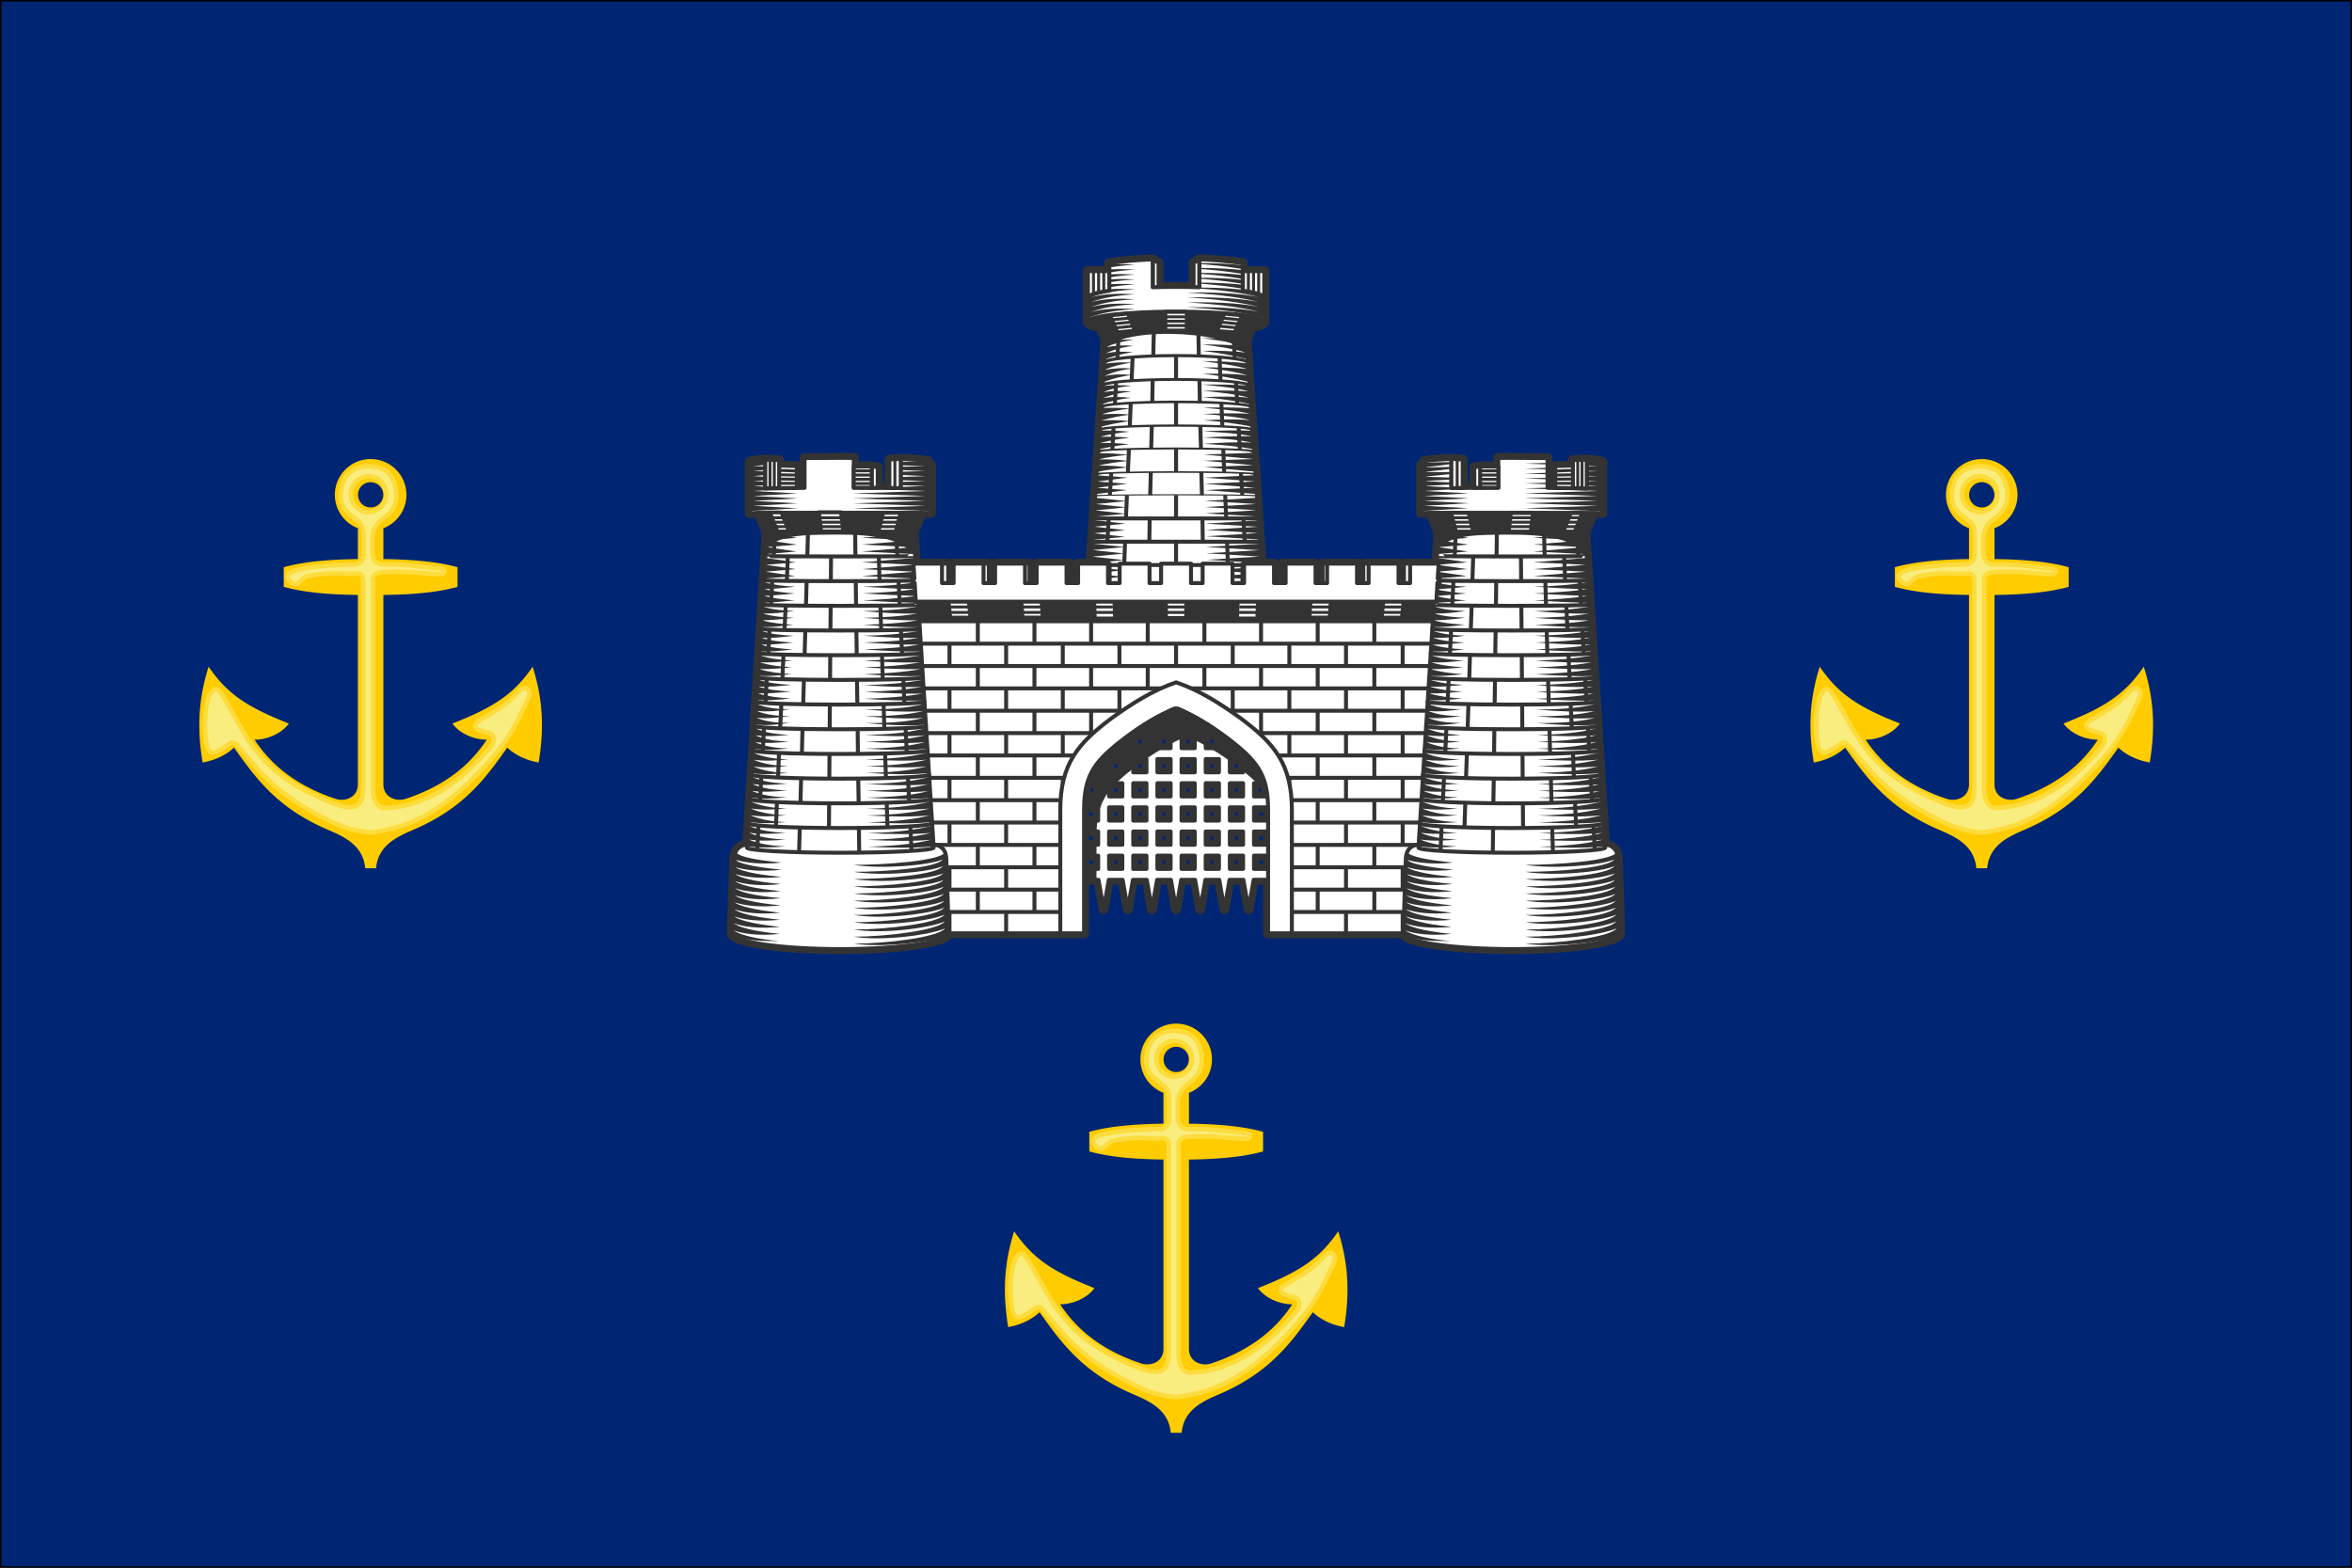 <svg xmlns="http://www.w3.org/2000/svg" width="800" height="533.33" version="1.0"><rect width="100%" height="100%" fill="#808080" stroke="none"/><path style="fill:#002673;fill-opacity:1;fill-rule:evenodd;stroke:#000;stroke-width:1px;stroke-linecap:butt;stroke-linejoin:miter;stroke-opacity:1" d="M0 .002h800V533.33H0z"/><path d="M362.618 232.188c-8.122.362-15.633.963-21.875 2.03v3.97l-10.875-.063v25.594c0 .953 2.275 1.86 6.219 2.625l2.75 6.375-7.563 113.094h-6.28v6.812h-4.5v-6.812h-16.438v6.812h-3.563v-6.812h-17.406v6.812h-3.156v-6.812h-17.75v6.812h-2.75v-6.812h-16.407l-1-16 4.125-9.625h4.594V336l-1.562-.031v-1.938c-4.54-.624-9.11-.94-13.688-1.093l-5.687.343v14.344l-5.875-.062v-10.438l-2.938-.406-9.156.125v-4.406c-2.07-.03-4.148-.037-6.219-.032-6.21.016-12.414.145-18.625.125v15.032l-3.906.062v-11.031l-8.906-.313v-2.718l-7-.25c-2.762.091-6.015.548-7.875 1.125v25.812h4.437l4.094 9.688-9.875 157.687c-4.136.302-6.335 2.984-6.469 7l-1.25 37.625c0 4.485 24.535 8.125 54.75 8.125 29.855 0 54.143-3.557 54.719-7.969h68.281v-27.03h7.281l2.594 14.812 2.594-14.813h7l2.594 14.813 2.593-14.813h7l2.594 14.813 2.594-14.813h7l2.594 14.813 2.593-14.813h7l2.594 14.813 2.594-14.813h7l2.594 14.813 2.593-14.813h7l2.594 14.813 2.594-14.813h7.281v27.031h68.281c.584 4.412 24.87 7.97 54.72 7.97 30.215 0 54.75-3.64 54.75-8.126l-1.25-37.625c-.134-4.016-2.333-6.698-6.47-7l-9.875-157.687 4.094-9.688h4.438v-25.812c-1.861-.577-5.114-1.034-7.875-1.125l-7 .25v2.718l-8.907.313v11.031l-3.906-.062V332.53c-6.21.02-12.414-.109-18.625-.125-2.07-.005-4.148.002-6.219.032v4.406l-9.156-.125-2.937.406v10.438l-5.875.062v-14.344l-5.688-.343c-4.578.153-9.149.469-13.687 1.093v1.938l-1.563.031v24.188h4.594l4.125 9.625-1 16H489.43v6.812h-2.75v-6.812h-17.75v6.812h-3.188v-6.812h-17.375v6.812h-3.562v-6.812h-16.438v6.812h-4.531v-6.812h-6.25l-7.563-113.094 2.75-6.406c3.916-.764 6.22-1.645 6.22-2.594v-25.594l-10.876.219v-4.125c-6.242-1.068-13.753-1.669-21.875-2.031l-2.969 1.78v12.25a347.39 347.39 0 0 0-8.843-.093c-2.98 0-5.916.02-8.844.094v-12.25l-2.969-1.781zm8.5 227.843h.563v6.72h-6.688v-3.657a98.982 98.982 0 0 1 6.125-3.063zm6.063 0h.562c2.045.935 4.1 1.962 6.125 3.063v3.656h-6.687v-6.719zm-17.688 6.282v.437h-.687c.23-.145.455-.294.687-.437zm29.875 0c.232.143.457.292.688.437h-.688v-.437zm-36.562 5.937h6.687v6.688h-6.687v-6.688zm12.187 0h6.688v6.688h-6.688v-6.688zm12.188 0h6.687v6.688h-6.687v-6.688zm12.187 0h6.688v6.688h-6.688v-6.688zm-42.062 2.531v4.157h-5.125c1.55-1.331 3.26-2.72 5.125-4.157zm54.25 0a125.804 125.804 0 0 1 5.125 4.157h-5.125v-4.157zm-60.938 9.657h6.688v6.687h-6.688v-6.687zm12.188 0h6.687v6.687h-6.687v-6.687zm12.187 0h6.688v6.687h-6.688v-6.687zm12.188 0h6.687v6.687h-6.687v-6.687zm12.187 0h6.688v6.687h-6.688v-6.687zm12.188 0h6.687v6.687h-6.687v-6.687zm-66.438 1.625v5.062h-3.344c.349-.665.698-1.332 1.094-1.969.654-1.05 1.428-2.069 2.25-3.093zm78.625 0c.823 1.024 1.596 2.043 2.25 3.093.396.637.746 1.304 1.094 1.97h-3.344v-5.063zm-84.156 10.562h5.531v6.688h-6.812a38.15 38.15 0 0 1 1.281-6.688zm11.031 0h6.688v6.688h-6.688v-6.688zm12.188 0h6.687v6.688h-6.687v-6.688zm12.187 0h6.688v6.688h-6.688v-6.688zm12.188 0h6.687v6.688h-6.687v-6.688zm12.187 0h6.688v6.688h-6.688v-6.688zm12.188 0h6.687v6.688h-6.687v-6.688zm12.187 0h5.531a38.15 38.15 0 0 1 1.282 6.688h-6.813v-6.688zm-85.719 12.188h7.094v6.687h-7.125V510c0-.414.025-.786.031-1.187zm12.594 0h6.688v6.687h-6.688v-6.687zm12.188 0h6.687v6.687h-6.687v-6.687zm12.187 0h6.688v6.687h-6.688v-6.687zm12.188 0h6.687v6.687h-6.687v-6.687zm12.187 0h6.688v6.687h-6.688v-6.687zm12.188 0h6.687v6.687h-6.687v-6.687zm12.187 0h7.094c.006.4.031.773.031 1.187v5.5h-7.125v-6.687zM327.993 521h7.125v6.688h-7.125V521zm12.625 0h6.688v6.688h-6.688V521zm12.188 0h6.687v6.688h-6.687V521zm12.187 0h6.688v6.688h-6.688V521zm12.188 0h6.687v6.688h-6.687V521zm12.187 0h6.688v6.688h-6.688V521zm12.188 0h6.687v6.688h-6.687V521zm12.187 0h7.125v6.688h-7.125V521zm-85.75 12.188h7.125v6.687h-7.125v-6.687zm12.625 0h6.688v6.687h-6.688v-6.687zm12.188 0h6.687v6.687h-6.687v-6.687zm12.187 0h6.688v6.687h-6.688v-6.687zm12.188 0h6.687v6.687h-6.687v-6.687zm12.187 0h6.688v6.687h-6.688v-6.687zm12.188 0h6.687v6.687h-6.687v-6.687zm12.187 0h7.125v6.687h-7.125v-6.687z" style="fill:#fff;fill-opacity:1;fill-rule:evenodd;stroke:#333;stroke-width:5;stroke-linecap:round;stroke-linejoin:round;stroke-miterlimit:6;stroke-dasharray:none;stroke-opacity:1" transform="matrix(.674 0 0 .674 147.658 -68.277)"/><path style="fill:#fff;fill-opacity:1;fill-rule:evenodd;stroke:#333;stroke-width:2;stroke-linecap:butt;stroke-linejoin:round;stroke-miterlimit:4;stroke-dasharray:none;stroke-opacity:1" d="M335.125 451.625v2.906h-10.938v5.5h10.938v6.719h-10.938v5.5h10.938v6.688h-10.938v5.5h10.938v6.687h-10.938v5.5h10.938v6.688h-10.938v5.5h10.938v6.687h-10.938v5.5h10.938v6.688h-10.938v5.5h10.938v6.687h-10.938v5.5h11.094l2.594 14.813 2.594-14.813h7l2.594 14.813 2.593-14.813h7l2.594 14.813 2.594-14.813h7l2.594 14.813 2.593-14.813h7l2.594 14.813 2.594-14.813h7l2.594 14.813 2.593-14.813h7L411 560.188l2.594-14.813h11.062v-5.5H413.75v-6.688h10.906v-5.5H413.75V521h10.906v-5.5H413.75v-6.688h10.906v-5.5H413.75v-6.687h10.906v-5.5H413.75v-6.688h10.906v-5.5H413.75v-6.687h10.906v-5.5H413.75v-6.719h10.906v-5.5H413.75v-2.906h-5.5v2.906h-6.688v-2.906h-5.5v2.906h-6.687v-2.906h-5.5v2.906h-6.688v-2.906h-5.5v2.906H365v-2.906h-5.5v2.906h-6.688v-2.906h-5.5v2.906h-6.687v-2.906h-5.5zm5.5 8.406h6.688v6.719h-6.688v-6.719zm12.188 0h6.687v6.719h-6.688v-6.719zm12.187 0h6.688v6.719H365v-6.719zm12.188 0h6.687v6.719h-6.688v-6.719zm12.187 0h6.688v6.719h-6.688v-6.719zm12.188 0h6.687v6.719h-6.688v-6.719zm-60.938 12.219h6.688v6.688h-6.688v-6.688zm12.188 0h6.687v6.688h-6.688v-6.688zm12.187 0h6.688v6.688H365v-6.688zm12.188 0h6.687v6.688h-6.688v-6.688zm12.187 0h6.688v6.688h-6.688v-6.688zm12.188 0h6.687v6.688h-6.688v-6.688zm-60.938 12.188h6.688v6.687h-6.688v-6.688zm12.188 0h6.687v6.687h-6.688v-6.688zm12.187 0h6.688v6.687H365v-6.688zm12.188 0h6.687v6.687h-6.688v-6.688zm12.187 0h6.688v6.687h-6.688v-6.688zm12.188 0h6.687v6.687h-6.688v-6.688zm-60.938 12.187h6.688v6.688h-6.688v-6.688zm12.188 0h6.687v6.688h-6.688v-6.688zm12.187 0h6.688v6.688H365v-6.688zm12.188 0h6.687v6.688h-6.688v-6.688zm12.187 0h6.688v6.688h-6.688v-6.688zm12.188 0h6.687v6.688h-6.688v-6.688zm-60.938 12.188h6.688v6.687h-6.688v-6.688zm12.188 0h6.687v6.687h-6.688v-6.688zm12.187 0h6.688v6.687H365v-6.688zm12.188 0h6.687v6.687h-6.688v-6.688zm12.187 0h6.688v6.687h-6.688v-6.688zm12.188 0h6.687v6.687h-6.688v-6.688zM340.625 521h6.688v6.688h-6.688V521zm12.188 0h6.687v6.688h-6.688V521zM365 521h6.688v6.688H365V521zm12.188 0h6.687v6.688h-6.688V521zm12.187 0h6.688v6.688h-6.688V521zm12.188 0h6.687v6.688h-6.688V521zm-60.938 12.188h6.688v6.687h-6.688v-6.688zm12.188 0h6.687v6.687h-6.688v-6.688zm12.187 0h6.688v6.687H365v-6.688zm12.188 0h6.687v6.687h-6.688v-6.688zm12.187 0h6.688v6.687h-6.688v-6.688zm12.188 0h6.687v6.687h-6.688v-6.688z" transform="matrix(.674 0 0 .674 147.658 -68.277)"/><path style="fill:#333;fill-opacity:1;fill-rule:evenodd;stroke:#333;stroke-width:2;stroke-linecap:butt;stroke-linejoin:miter;stroke-miterlimit:6;stroke-dasharray:none;stroke-opacity:1" d="M359.5 451.625v2.906h-6.688v-2.125c-6.62 3.5-12.972 7.106-17.687 10.125v4.219h-5.938a129.88 129.88 0 0 0-5 4.188v1.312h10.938v6.688h-10.938v5.5h10.938v6.687h-10.938v5.5h10.938v6.688h-10.938v5.5h10.938v.218a29.076 29.076 0 0 1 3.031-6.562c.715-1.149 1.552-2.256 2.469-3.375v-2.469h2.156c2.64-2.756 5.972-5.57 10.031-8.688v-3.5h4.72a131.966 131.966 0 0 1 8.374-5.5H365v-6.687h6.688v3.438a95.816 95.816 0 0 1 5.5-2.688v-.75h1.75c.261-.11.519-.237.78-.344.262.107.52.234.782.344h3.375v1.5c1.844.866 3.674 1.813 5.5 2.813v-4.313h6.688v6.688h-2.532a131.966 131.966 0 0 1 8.375 5.5h6.344v4.75c3.333 2.626 6.125 5.054 8.406 7.437h8v-5.5H413.75v-6.688h10.906v-5.5H413.75v-6.687h10.906v-5.5H413.75v-6.719h10.906v-3.5c-1.245-.67-2.62-1.332-4.062-2h-6.844v-2.906h-5.5v2.906h-6.688v-2.906h-5.5v2.906h-6.687v-2.906h-5.5v2.906h-6.688v-2.906h-5.5v2.906H365v-2.906h-5.5zm-18.875 8.406h6.688v6.719h-6.688v-6.719zm12.188 0h6.687v6.719h-6.688v-6.719zm12.187 0h6.688v6.719H365v-6.719zm12.188 0h6.687v6.719h-6.688v-6.719zm12.187 0h6.688v6.719h-6.688v-6.719zm12.188 0h6.687v6.719h-6.688v-6.719zm-60.938 12.219h6.688v6.688h-6.688v-6.688zm12.188 0h6.687v6.688h-6.688v-6.688zm48.75 0h6.687v6.688h-6.688v-6.688zm-60.938 12.188h6.688v6.687h-6.688v-6.688zm81.125 18.875c.988 1.702 1.845 3.505 2.5 5.5h.406v-5.5h-2.906zM324.187 515.5v5.5h9.125c.061-1.988.221-3.814.438-5.5h-9.563zm0 12.188v5.5h9.094v-5.5h-9.094zm0 12.187v5.5h9.094v-5.5h-9.094z" transform="matrix(.674 0 0 .674 147.658 -68.277)"/><path d="M383.27 244.846V231.73l2.899-1.732v14.982l-2.9-.133zM418.924 251.737v-15.875l-10.813.06v13.123l10.813 2.692z" style="fill:#fff;fill-rule:evenodd;stroke:#333;stroke-width:2;stroke-linecap:butt;stroke-linejoin:round;stroke-miterlimit:4;stroke-dasharray:none;stroke-opacity:1" transform="matrix(.674 0 0 .674 147.658 -66.76)"/><path style="fill:none;fill-rule:evenodd;stroke:#333;stroke-width:1.5;stroke-linecap:butt;stroke-linejoin:miter;stroke-miterlimit:4;stroke-dasharray:none;stroke-opacity:1" d="M416.114 236.096v11.667m-2.597-11.667v11.667m-2.596-11.667v11.667" transform="matrix(.674 0 0 .674 147.658 -66.76)"/><path d="M329.938 251.737v-15.875l10.812.06v13.123l-10.813 2.692z" style="fill:#fff;fill-rule:evenodd;stroke:#333;stroke-width:2;stroke-linecap:butt;stroke-linejoin:round;stroke-miterlimit:4;stroke-dasharray:none;stroke-opacity:1" transform="matrix(.674 0 0 .674 147.658 -66.76)"/><path d="M332.747 236.096v11.667m2.597-11.667v11.667m2.597-11.667v11.667" style="fill:none;fill-rule:evenodd;stroke:#333;stroke-width:1.5;stroke-linecap:butt;stroke-linejoin:miter;stroke-miterlimit:4;stroke-dasharray:none;stroke-opacity:1" transform="matrix(.674 0 0 .674 147.658 -66.76)"/><path d="m419.643 414.545-9.955-149.321-35.257-4.362-35.258 4.362-9.954 149.321h90.424z" style="fill:#fff;fill-rule:evenodd;stroke:#333;stroke-width:2;stroke-linecap:butt;stroke-linejoin:miter;stroke-miterlimit:4;stroke-dasharray:none;stroke-opacity:1" transform="matrix(.674 0 0 .674 147.658 -66.76)"/><g style="stroke:#333;stroke-width:2;stroke-miterlimit:4;stroke-dasharray:none"><path style="fill:none;fill-rule:evenodd;stroke:#333;stroke-width:2;stroke-linecap:butt;stroke-linejoin:miter;stroke-miterlimit:4;stroke-dasharray:none;stroke-opacity:1" d="M332.013 372.477h84.835" transform="matrix(.674 0 0 .674 147.658 -66.76)"/><path d="M338.984 284.599c0-3.262 15.88-5.908 35.447-5.908 19.566 0 35.447 2.646 35.447 5.908" style="fill:none;fill-opacity:1;fill-rule:nonzero;stroke:#333;stroke-width:2.492;stroke-linecap:round;stroke-linejoin:round;stroke-miterlimit:4;stroke-dasharray:none;stroke-dashoffset:0;stroke-opacity:1" transform="matrix(.692 0 0 .423 140.947 3.087)"/><path d="M338.984 284.599c0-3.262 15.88-5.908 35.447-5.908 19.566 0 35.447 2.646 35.447 5.908" style="fill:none;fill-opacity:1;fill-rule:nonzero;stroke:#333;stroke-width:2.664;stroke-linecap:round;stroke-linejoin:round;stroke-miterlimit:4;stroke-dasharray:none;stroke-dashoffset:0;stroke-opacity:1" transform="matrix(.706 0 0 .363 135.578 27.927)"/><path d="M338.984 284.599c0-3.262 15.88-5.908 35.447-5.908 19.566 0 35.447 2.646 35.447 5.908" style="fill:none;fill-opacity:1;fill-rule:nonzero;stroke:#333;stroke-width:2.889;stroke-linecap:round;stroke-linejoin:round;stroke-miterlimit:4;stroke-dasharray:none;stroke-dashoffset:0;stroke-opacity:1" transform="matrix(.721 0 0 .302 130.209 52.56)"/><path d="M338.984 284.599c0-3.262 15.88-5.908 35.447-5.908 19.566 0 35.447 2.646 35.447 5.908" style="fill:none;fill-opacity:1;fill-rule:nonzero;stroke:#333;stroke-width:3.198;stroke-linecap:round;stroke-linejoin:round;stroke-miterlimit:4;stroke-dasharray:none;stroke-dashoffset:0;stroke-opacity:1" transform="matrix(.735 0 0 .242 124.84 77.345)"/><path d="M338.984 284.599c0-3.262 15.88-5.908 35.447-5.908 19.566 0 35.447 2.646 35.447 5.908" style="fill:none;fill-opacity:1;fill-rule:nonzero;stroke:#333;stroke-width:3.657;stroke-linecap:round;stroke-linejoin:round;stroke-miterlimit:4;stroke-dasharray:none;stroke-dashoffset:0;stroke-opacity:1" transform="matrix(.749 0 0 .181 119.47 102.118)"/><path d="M338.984 284.599c0-3.262 15.88-5.908 35.447-5.908 19.566 0 35.447 2.646 35.447 5.908" style="fill:none;fill-opacity:1;fill-rule:nonzero;stroke:#333;stroke-width:4.439;stroke-linecap:round;stroke-linejoin:round;stroke-miterlimit:4;stroke-dasharray:none;stroke-dashoffset:0;stroke-opacity:1" transform="matrix(.763 0 0 .121 114.325 126.86)"/><path d="M338.984 284.599c0-3.262 15.88-5.908 35.447-5.908 19.566 0 35.447 2.646 35.447 5.908" style="fill:none;fill-opacity:1;fill-rule:nonzero;stroke:#333;stroke-width:6.22;stroke-linecap:round;stroke-linejoin:round;stroke-miterlimit:4;stroke-dasharray:none;stroke-dashoffset:0;stroke-opacity:1" transform="matrix(.777 0 0 .06 108.956 151.603)"/><path d="M332.811 360.74h83.24M340.438 360.675l-.688 11.75M331.296 384.26h86.27M348.688 372.425l-.438 11.812M349.125 360.737l.5-11.687M341 349.175l.688-11.438M350.125 337.425l.5-11.563M342.25 326.237l.625-11.562M351.563 302.55l-.5 11.687M343.563 303.112l.625-11.437M352 291.112l.5-11.875M344.813 280.112l.625-11.875M374.43 372.487v11.75M360.938 372.425l.187-11.75M374.43 348.987v11.75M361.375 348.987l.313-11.687M374.43 325.55v11.687M361.875 325.612l.313-11.75M374.43 313.737v-11.812M362.438 302.112l.187-11.562M374.43 290.425V278.55M362.938 278.675l.25-11.875M408.424 360.675l.687 11.75M400.174 372.425l.437 11.812M399.736 360.737l-.5-11.687M407.861 349.175l-.687-11.438M398.736 337.425l-.5-11.563M406.611 326.237l-.625-11.562M397.299 302.55l.5 11.687M405.299 303.112l-.625-11.437M396.861 291.112l-.5-11.875M404.049 280.112l-.625-11.875M387.924 372.425l-.188-11.75M387.486 348.987l-.312-11.687M386.986 325.612l-.312-11.75M386.424 302.112l-.188-11.562M385.924 278.675l-.25-11.875" style="fill:none;fill-rule:evenodd;stroke:#333;stroke-width:2;stroke-linecap:butt;stroke-linejoin:miter;stroke-miterlimit:4;stroke-dasharray:none;stroke-opacity:1" transform="matrix(.674 0 0 .674 147.658 -66.76)"/></g><path style="fill:#333;fill-rule:evenodd;stroke:none;stroke-width:.25;stroke-linecap:butt;stroke-linejoin:miter;stroke-miterlimit:4;stroke-dasharray:none;stroke-opacity:1" d="m415.122 359.757-25.866-1.584 25.723-1.576-25.867-1.599 25.729-1.548-25.869-1.56 25.724-1.579.641-.066.69 9.605-.905-.093zM414.387 348.378l-25.448-1.951 25.307-1.212-25.448-1.965 25.312-1.183-25.45-1.927 25.307-1.214.632-.057.679 9.614-.891-.105zM415.858 371.335l-26.288-1.606 26.143-1.599-26.289-1.62 26.149-1.57-26.291-1.581 26.143-1.6.652-.067.702 9.736-.92-.093zM416.677 383.221l-26.88-1.627 26.732-1.62-26.88-1.642 26.736-1.591-26.883-1.604 26.732-1.622.667-.068.718 9.87-.942-.096zM413.57 337.06l-24.815-2.297 24.677-.867-24.815-2.311 24.682-.84-24.816-2.273 24.677-.87.616-.047.662 9.623-.869-.118zM388.214 311.204c7.904-.453 17.487-.706 23.71-.068-6.085-1.665-15.799-2.54-23.842-3.153 7.905-.274 17.224-.51 23.715-.04-6.278-1.705-15.862-2.358-23.844-3.114 8.1-.123 17.475-.352 24.407.399l.531 9.281c-6.97-1.576-16.396-2.762-24.677-3.305zM388.222 323.096c8.156-.629 18.045-1.095 24.468-.596-6.28-1.53-16.304-2.188-24.604-2.624 8.157-.45 17.774-.893 24.472-.567-6.478-1.567-16.368-2.007-24.605-2.586 8.358-.304 18.032-.74 25.186-.144l.548 9.276c-7.192-1.422-16.92-2.4-25.465-2.759zM387.944 299.518c7.756-.338 17.161-.452 23.27.276-5.973-1.753-15.506-2.768-23.4-3.499 7.758-.16 16.904-.26 23.274.305-6.16-1.797-15.566-2.588-23.4-3.46 7.948-.006 17.15-.098 23.953.752l.521 9.29c-6.84-1.677-16.091-3-24.218-3.664zM387.805 287.736c7.56-.17 16.727-.076 22.681.794-5.821-1.9-15.114-3.136-22.808-4.048 7.562.011 16.477.113 22.686.823-6.005-1.949-15.173-2.956-22.81-4.01 7.749.171 16.717.282 23.349 1.291l.508 9.383c-6.667-1.844-15.685-3.384-23.606-4.233zM387.578 276.115c7.393-.112 16.356.051 22.178.966-5.692-1.945-14.778-3.25-22.301-4.221 7.394.068 16.11.238 22.181.995-5.872-1.994-14.836-3.071-22.302-4.183 7.576.23 16.345.409 22.829 1.468l.497 9.387c-6.52-1.894-15.336-3.503-23.082-4.412zM417.417 394.977l-27.218-1.628 27.068-1.62-27.22-1.642 27.074-1.59-27.22-1.604 27.067-1.623.676-.067.726 9.87-.953-.096zM331.326 383.348l16.871-1.57-15.997-1.764 16.165-1.584-16.001-1.735 16.165-1.545-16.572-1.767-.631 9.965zM330.574 395.104l17.045-1.57-16.162-1.764 16.331-1.584-16.165-1.735 16.331-1.545-16.742-1.767-.638 9.965zM332.121 371.556l16.442-1.57-15.59-1.764 15.754-1.584-15.594-1.735 15.754-1.545-16.15-1.767-.616 9.965zM332.871 359.869l16.197-1.511-15.358-1.698 15.52-1.525-15.362-1.67 15.519-1.486-15.91-1.7-.606 9.59zM333.652 348.482l16.014-2.061-15.184-1.146 15.343-2.051-15.187-1.118 15.343-2.013-15.73-1.129-.599 9.518zM334.402 337.337c4.975-1.115 10.19-1.878 15.754-2.34-5.171-.699-10.179-1.08-14.938-.896 4.497-1.09 9.478-1.995 15.094-2.32-5.205-.874-10.145-.845-14.94-.866 4.752-1.19 9.873-1.857 15.093-2.281-5.157-.536-10.315-.92-15.473-.87l-.59 9.573zM335.137 325.966c4.9-1.213 10.035-2.08 15.515-2.654-5.093-.595-10.025-.877-14.712-.597 4.43-1.18 9.335-2.185 14.866-2.62-5.127-.772-9.992-.644-14.715-.57 4.68-1.285 9.725-2.053 14.866-2.582-5.08-.432-10.16-.714-15.24-.56l-.58 9.583zM335.888 314.62c4.804-1.326 9.84-2.312 15.211-3.012-4.993-.478-9.828-.646-14.423-.258 4.342-1.282 9.152-2.4 14.575-2.964-5.027-.652-9.796-.412-14.427-.228 4.589-1.394 9.534-2.279 14.575-2.926-4.98-.315-9.961-.48-14.942-.208l-.57 9.597zM336.683 303.189c4.737-1.768 9.698-2.78 14.987-3.317-4.905-.585-9.658-.67-14.18.154 4.35-1.79 9.071-2.882 14.36-3.252-4.937-.703-9.63-.435-14.185.181 4.491-1.853 9.374-2.71 14.36-3.215-4.894-.345-9.79-.415-14.69.215l-.652 9.234zM337.368 292.13c4.634-1.943 9.488-3.124 14.663-3.83-4.799-.448-9.45-.39-13.874.584 4.256-1.955 8.876-3.21 14.05-3.745-4.83-.568-9.42-.153-13.878.612 4.394-2.023 9.172-3.044 14.05-3.709-4.789-.203-9.579-.127-14.373.662l-.638 9.427zM338.163 280.66c4.565-1.944 9.348-3.125 14.447-3.83-4.729-.45-9.311-.392-13.67.583 4.193-1.955 8.745-3.21 13.843-3.745-4.76-.568-9.282-.153-13.674.612 4.33-2.023 9.037-3.044 13.843-3.709-4.718-.203-9.438-.127-14.161.662l-.628 9.427z" transform="matrix(.674 0 0 .674 147.658 -66.76)"/><path style="fill:#fff;fill-rule:evenodd;stroke:#333;stroke-width:2;stroke-linecap:butt;stroke-linejoin:round;stroke-miterlimit:4;stroke-dasharray:none;stroke-opacity:1" d="M365.592 244.846V231.73l-2.9-1.732v14.982l2.9-.133z" transform="matrix(.674 0 0 .674 147.658 -66.76)"/><path d="M412.736 264.05c3.35-.663 6.042-1.447 6.25-2.688v-11.937c-.535-1.459-3.952-2.767-10.875-3.625v-13.827c-6.241-1.068-13.753-1.66-21.875-2.022v14.099c-3.915-.16-7.819-.188-11.805-.188-3.987 0-7.89.028-11.806.188v-14.1c-8.122.363-15.633.955-21.875 2.023V245.8c-6.923.858-10.34 2.166-10.875 3.625v11.937c.209 1.241 2.9 2.025 6.25 2.688h76.611z" style="fill:#fff;fill-rule:evenodd;stroke:#333;stroke-width:2;stroke-linecap:butt;stroke-linejoin:round;stroke-miterlimit:4;stroke-dasharray:none;stroke-opacity:1" transform="matrix(.674 0 0 .674 147.658 -66.76)"/><path d="M374.438 256.344c-24.59 0-44.563 2.295-44.563 5.125 0 .952 2.274 1.859 6.219 2.625l2.75 6.375-.219 3.125c12.492-11.6 67.64-7.81 71.844 3.687l-.438-6.812 2.75-6.406c3.916-.764 6.188-1.645 6.188-2.594 0-2.83-19.941-5.125-44.531-5.125z" style="opacity:1;fill:#333;fill-opacity:1;fill-rule:nonzero;stroke:#333;stroke-width:2;stroke-linecap:round;stroke-linejoin:round;stroke-miterlimit:4;stroke-dasharray:none;stroke-dashoffset:0;stroke-opacity:1" transform="matrix(.674 0 0 .674 147.658 -66.76)"/><path d="m341.043 258.223 3.764 8.593 8.822-.83-3.499-8.656-9.087.893z" style="fill:#fff;fill-rule:evenodd;stroke:#333;stroke-width:2;stroke-linecap:round;stroke-linejoin:round;stroke-miterlimit:4;stroke-dasharray:none;stroke-opacity:1" transform="matrix(.674 0 0 .674 147.658 -66.76)"/><path style="opacity:1;fill:#fff;fill-opacity:1;fill-rule:nonzero;stroke:#333;stroke-width:2;stroke-linecap:round;stroke-linejoin:round;stroke-miterlimit:4;stroke-dasharray:none;stroke-dashoffset:0;stroke-opacity:1" d="M369 256.468h10.862v9.429H369z" transform="matrix(.674 0 0 .674 147.658 -66.76)"/><path style="fill:#fff;fill-rule:evenodd;stroke:#333;stroke-width:2;stroke-linecap:round;stroke-linejoin:round;stroke-miterlimit:4;stroke-dasharray:none;stroke-opacity:1" d="m407.818 258.223-3.764 8.593-8.947-.674 3.624-8.812 9.087.893z" transform="matrix(.674 0 0 .674 147.658 -66.76)"/><path d="M369.083 261.182h10.695M369.083 258.98h10.695M369.083 263.384h10.695M341.914 260.48l9-.875m-7.156 4.937 9-.875m-9.922-1.156 9-.875M406.947 260.48l-9-.875m7.156 4.937-9-.875m9.922-1.156-9-.875" style="fill:none;fill-rule:evenodd;stroke:#333;stroke-width:1.5;stroke-linecap:butt;stroke-linejoin:miter;stroke-miterlimit:4;stroke-dasharray:none;stroke-opacity:1" transform="matrix(.674 0 0 .674 147.658 -66.76)"/><path d="M386.156 231.844v.469c8.002.58 15.398 1.436 21.938 2.593v-1.969c-6.586-.748-13.935-1.096-21.938-1.093zm0 2.469v.468c8.002.581 15.398 1.437 21.938 2.594v-1.969c-6.587-.752-13.927-1.097-21.938-1.094zm0 2.468v.469c8.002.58 15.398 1.459 21.938 2.625v-2c-6.587-.752-13.927-1.098-21.938-1.094zm0 2.469v.5c8.002.581 15.398 1.437 21.938 2.594v-2c-6.586-.762-13.928-1.098-21.938-1.094zm0 2.469v.5c8.002.58 15.398 1.436 21.938 2.594v-2c-6.586-.762-13.928-1.098-21.938-1.094zm0 2.5v.469c11.482.835 21.752 2.215 29.969 4.28-8.586-1.633-18.939-2.314-30.656-2.28-1.856.005-3.733.02-5.656.062 14.063.746 26.605 2.28 36.312 4.719-8.586-1.634-18.939-2.346-30.656-2.313-1.856.005-3.733.022-5.656.063 14.139.75 26.74 2.286 36.468 4.75-9.975-1.924-22.322-2.553-36.469-2.25 14.14.75 26.74 2.255 36.47 4.719-9.976-1.924-22.323-2.553-36.47-2.25 15.41.817 29.046 2.537 39.063 5.406V249.25c-2.039-2.692-7.005-2.813-10.781-3.438v-.5c-6.587-.752-13.927-1.097-21.938-1.093zM347.406 232.406a77.543 77.543 0 0 0-6.625.188v1.531c3.992-.736 8.366-1.203 13.031-1.438-1.178-.084-2.33-.14-3.468-.187-.996-.041-1.975-.082-2.938-.094zm-2.875 2.5a70.122 70.122 0 0 0-3.75.188v1.531c3.992-.736 8.366-1.203 13.031-1.438-3.251-.233-6.358-.344-9.28-.28zm0 2.5a70.122 70.122 0 0 0-3.75.188v1.531c3.992-.736 8.366-1.234 13.031-1.469a99.881 99.881 0 0 0-9.28-.25zm3 2.469a76.65 76.65 0 0 0-6.75.219v1.5c3.992-.737 8.366-1.203 13.031-1.438a107.598 107.598 0 0 0-6.28-.281zm-3 2.5a70.122 70.122 0 0 0-3.75.188v1.53c3.992-.736 8.366-1.202 13.031-1.437-3.251-.233-6.358-.344-9.28-.281zm0 2.5a70.122 70.122 0 0 0-3.75.188v.718c-3.957.847-8.708.802-10.906 3.594v10.312c6.14-2.66 14.492-4.087 23.938-4.562-8.672-.623-16.23-.273-22.344 1.438 5.963-2.26 13.676-3.502 22.344-3.938-8.672-.623-16.23-.273-22.344 1.438 5.963-2.26 13.676-3.502 22.344-3.938-1.18-.085-2.331-.14-3.47-.188-7.182-.297-13.517.175-18.78 1.625 5.95-2.235 13.628-3.503 22.25-3.937-1.18-.085-2.331-.14-3.47-.188-7.182-.297-13.517.175-18.78 1.625 5.95-2.236 13.628-3.472 22.25-3.906-3.252-.233-6.359-.344-9.282-.281z" style="fill:#333;fill-rule:evenodd;stroke:none;stroke-width:1px;stroke-linecap:butt;stroke-linejoin:miter;stroke-opacity:1" transform="matrix(.674 0 0 .674 147.658 -66.76)"/><path d="M228.406 398.75v173.656h93.313V498.75l11.344-20.906 41.375-27.125 41.375 27.125 11.312 20.906v73.656h93.313V398.75H228.406z" style="opacity:1;fill:#fff;fill-opacity:1;fill-rule:nonzero;stroke:#333;stroke-width:2;stroke-linecap:round;stroke-linejoin:round;stroke-miterlimit:4;stroke-dasharray:none;stroke-dashoffset:0;stroke-opacity:1" transform="matrix(.674 0 0 .674 147.658 -68.277)"/><path d="M259.302 561.627H318M259.036 550.341H318M258.594 539.055H318M252.054 527.768H318M251.258 516.482H318M250.551 505.196H318M249.932 493.91H320.5M249.137 482.624h75.738M248.43 471.337h86.195M247.634 460.051h100.491M247 448.765h120.875" style="fill:none;fill-rule:evenodd;stroke:#333;stroke-width:2;stroke-linecap:butt;stroke-linejoin:miter;stroke-miterlimit:4;stroke-dasharray:none;stroke-opacity:1" transform="matrix(.674 0 0 .674 147.658 -68.277)"/><path style="fill:none;fill-rule:evenodd;stroke:#333;stroke-width:2;stroke-linecap:butt;stroke-linejoin:miter;stroke-miterlimit:4;stroke-dasharray:none;stroke-opacity:1" d="M245.89 437.479h128.557M245.531 426.192h128.916M260.088 448.76v11.283M274.38 437.474v11.285M274.38 460.051v11.285M274.38 482.625v11.284M274.38 505.198v11.284M274.38 527.771v11.284M274.38 550.344v11.285M260.088 471.336v11.283M260.088 493.913v11.283M260.088 516.49v11.282M260.088 539.066v11.283M260.088 561.659v10.702M260.088 426.17v11.283M274.38 414.884v11.285M288.673 448.76v11.283M302.965 437.474v11.285M302.965 460.051v11.285M302.965 482.625v11.284M302.965 505.198v11.284M302.965 527.771v11.284M302.965 550.344v11.285M288.673 471.336v11.283M288.673 493.913v11.283M288.673 516.49v11.282M288.673 539.066v11.283M288.673 561.659v10.702M288.673 426.17v11.283M302.965 414.884v11.285M317.258 448.76v11.283M331.55 437.474v11.285M331.55 460.051v11.285M317.258 471.336v11.283M317.258 493.913v11.283M317.258 426.17v11.283M331.55 414.884v11.285M345.843 448.76v11.283M360.135 437.474v11.285M345.843 426.17v11.283M360.135 414.884v11.285M374.428 426.17v11.283" transform="matrix(.674 0 0 .674 147.658 -68.277)"/><path style="fill:none;fill-rule:evenodd;stroke:#333;stroke-width:2;stroke-linecap:butt;stroke-linejoin:miter;stroke-miterlimit:4;stroke-dasharray:none;stroke-opacity:1" d="M489.56 561.627H430.86M489.825 550.341h-58.964M490.267 539.055H430.86M496.808 527.768H430.86M497.603 516.482h-66.742M498.31 505.196h-67.449M498.929 493.91h-70.568M499.724 482.624h-75.738M500.432 471.337h-86.196M501.227 460.051h-100.49M501.861 448.765H380.986" transform="matrix(.674 0 0 .674 147.658 -68.277)"/><path d="M502.97 437.479H374.415M503.33 426.192H374.414M488.774 448.76v11.283M474.481 437.474v11.285M474.481 460.051v11.285M474.481 482.625v11.284M474.481 505.198v11.284M474.481 527.771v11.284M474.481 550.344v11.285M488.774 471.336v11.283M488.774 493.913v11.283M488.774 516.49v11.282M488.774 539.066v11.283M488.774 561.659v10.702M488.774 426.17v11.283M474.481 414.884v11.285M460.189 448.76v11.283M445.896 437.474v11.285M445.896 460.051v11.285M445.896 482.625v11.284M445.896 505.198v11.284M445.896 527.771v11.284M445.896 550.344v11.285M460.189 471.336v11.283M460.189 493.913v11.283M460.189 516.49v11.282M460.189 539.066v11.283M460.189 561.659v10.702M460.189 426.17v11.283M445.896 414.884v11.285M431.604 448.76v11.283M417.311 437.474v11.285M417.311 460.051v11.285M431.604 471.336v11.283M431.604 493.913v11.283M431.604 426.17v11.283M417.311 414.884v11.285M403.019 448.76v11.283M388.726 437.474v11.285M403.019 426.17v11.283M388.726 414.884v11.285" style="fill:none;fill-rule:evenodd;stroke:#333;stroke-width:2;stroke-linecap:butt;stroke-linejoin:miter;stroke-miterlimit:4;stroke-dasharray:none;stroke-opacity:1" transform="matrix(.674 0 0 .674 147.658 -68.277)"/><path d="M374.434 458.594c8.686 3.532 17.391 8.847 25.278 14.781 7.828 5.89 13.052 10.592 16.281 15.781 3.23 5.19 4.875 11.158 4.875 20.844v62.406h12V510c0-11.132-2.147-19.862-6.687-27.156-4.54-7.295-11.057-12.898-19.25-19.063-10.096-7.265-20.639-14.031-32.497-18.062-11.858 4.03-22.4 10.797-32.497 18.062-8.193 6.165-14.71 11.768-19.25 19.063C318.147 490.138 316 498.868 316 510v62.406h12V510c0-9.686 1.646-15.655 4.875-20.844 3.23-5.189 8.453-9.891 16.281-15.781 7.887-5.934 16.592-11.25 25.278-14.781z" style="fill:#fff;fill-opacity:1;fill-rule:evenodd;stroke:#333;stroke-width:2;stroke-linecap:butt;stroke-linejoin:miter;stroke-miterlimit:4;stroke-dasharray:none;stroke-opacity:1" transform="matrix(.674 0 0 .674 147.658 -68.277)"/><path d="M250.602 527.612c5.056-.25 7.727 2.547 7.875 7l1.25 37.625c0 4.485-24.523 8.125-54.739 8.125-30.215 0-54.738-3.64-54.738-8.125l1.25-37.625c.148-4.453 2.818-7.25 7.875-7h91.227z" style="fill:#fff;fill-opacity:1;fill-rule:nonzero;stroke:#333;stroke-width:2;stroke-linecap:round;stroke-linejoin:round;stroke-miterlimit:4;stroke-dasharray:none;stroke-dashoffset:0;stroke-opacity:1" transform="matrix(.674 0 0 .674 147.658 -68.277)"/><path d="m241.09 354.975 11.02 174.151c.005 1.423-21.303 2.6-47.122 2.6-25.818 0-47.126-1.177-47.12-2.6l11.019-174.151h72.203z" style="fill:#fff;fill-rule:evenodd;stroke:#333;stroke-width:2;stroke-linecap:round;stroke-linejoin:round;stroke-miterlimit:4;stroke-dasharray:none;stroke-opacity:1" transform="matrix(.674 0 0 .674 147.658 -68.277)"/><path d="M159.25 360.237v-25.812c1.86-.577 5.114-1.019 7.875-1.11v14.504l19.816-.266v-15.026c8.322.036 16.425-.228 24.837-.077v15.015l23.689.177v-14.695c4.468.174 10.253.517 13.658 1.088v14.11l1.563.155v11.875l-91.438.062z" style="fill:#fff;fill-rule:evenodd;stroke:#333;stroke-width:2;stroke-linecap:round;stroke-linejoin:round;stroke-miterlimit:4;stroke-dasharray:none;stroke-opacity:1" transform="matrix(.674 0 0 .674 147.658 -68.277)"/><path d="M174.125 347.686v-14.135l-6.988-.207-.025 14.456 7.013-.114zM183.052 347.576v-10.983l-8.927-.309v11.42l8.927-.128zM220.938 347.487v-10.765l-9.188.109v10.649l9.188.007z" style="fill:#fff;fill-rule:evenodd;stroke:#333;stroke-width:2;stroke-linecap:round;stroke-linejoin:round;stroke-miterlimit:4;stroke-dasharray:none;stroke-opacity:1" transform="matrix(.674 0 0 .674 147.658 -68.277)"/><path d="M223.875 347.547v-10.435l-2.938-.406v10.774l2.938.067zM229.75 347.612v-14.344l5.703-.328v14.725l-5.703-.053z" style="fill:#fff;fill-rule:evenodd;stroke:#333;stroke-width:2;stroke-linecap:round;stroke-linejoin:round;stroke-miterlimit:4;stroke-dasharray:none;stroke-opacity:1" transform="matrix(.674 0 0 .674 147.658 -68.277)"/><path d="M250.688 348.362v-12.367l-1.57-.047v12.124l1.57.29z" style="fill:none;fill-rule:evenodd;stroke:#333;stroke-width:2;stroke-linecap:round;stroke-linejoin:round;stroke-miterlimit:4;stroke-dasharray:none;stroke-opacity:1" transform="matrix(.674 0 0 .674 147.658 -68.277)"/><path d="m246.102 360.175-4.095 9.738.714 10.794c-8.35-10.595-27.416-10.896-48.501-10.479-9.764.194-19.986.77-26.72 6.51l.426-6.67-4.238-9.893h82.414z" style="fill:#333;fill-rule:evenodd;stroke:#333;stroke-width:2;stroke-linecap:butt;stroke-linejoin:miter;stroke-miterlimit:4;stroke-dasharray:none;stroke-opacity:1" transform="matrix(.674 0 0 .674 147.658 -68.277)"/><path d="M152.218 362.579h11.187v9.73h-11.187v-9.73z" style="fill:#fff;fill-opacity:1;fill-rule:nonzero;stroke:#333;stroke-width:2.007;stroke-linecap:round;stroke-linejoin:round;stroke-miterlimit:4;stroke-dasharray:none;stroke-dashoffset:0;stroke-opacity:1" transform="matrix(.674 0 .078 .669 147.658 -68.277)"/><path d="M26.274 387.53h5.806v10.402h-5.806V387.53z" style="fill:#fff;fill-opacity:1;fill-rule:nonzero;stroke:#333;stroke-width:2.075;stroke-linecap:round;stroke-linejoin:round;stroke-miterlimit:4;stroke-dasharray:none;stroke-dashoffset:0;stroke-opacity:1" transform="matrix(.674 0 .249 .626 147.658 -68.277)"/><path d="M-327.519 371.679h8.803v9.975h-8.803v-9.975z" style="fill:#fff;fill-opacity:1;fill-rule:nonzero;stroke:#333;stroke-width:2.032;stroke-linecap:round;stroke-linejoin:round;stroke-miterlimit:4;stroke-dasharray:none;stroke-dashoffset:0;stroke-opacity:1" transform="matrix(-.674 0 -.167 .653 147.658 -68.277)"/><path d="M259.68 570.693c.157 2.642-.777 2.758-1.305 3.181-7.128 2.866-32.113 5.926-46.594 3.737 16.691-.028 42.753-3.265 46.027-7.684-7.337 3.228-31.144 6.606-46.03 4.173 16.648-.028 42.631-3.265 45.894-7.663-7.313 3.22-31.063 6.482-45.895 4.066 16.605-.024 42.516-3.147 45.794-7.494-7.278 3.144-30.979 6.186-45.79 3.807 16.569-.029 42.425-2.997 45.68-7.384-7.274 3.202-30.911 6.105-45.682 3.699 16.533-.023 42.306-2.75 45.558-7.038-7.257 3.068-30.82 5.765-45.56 3.439 16.484-.023 42.2-2.717 45.443-7.004-7.238 3.093-30.724 5.744-45.432 3.401 16.446-.028 42.077-2.627 45.312-6.982-7.222 3.154-30.66 5.72-45.325 3.343 16.415-.025 41.978-2.468 45.204-6.778-7.2 3.098-30.57 5.518-45.198 3.179 16.387-.02 41.874-2.303 45.098-6.547-7.184 2.975-30.512 5.127-45.104 2.863 16.34-.028 41.766-2.19 44.98-6.496-7.164 3.07-30.412 5.174-44.97 2.852 16.29-.018 41.66-2 44.862-6.197-7.153 2.947-30.336 4.932-44.866 2.688 16.065-.024 42.935-2.016 46.095-6.221.609 1.302.58 2.564.632 3.822l1.172 35.238z" style="fill:#333;fill-rule:evenodd;stroke:none;stroke-width:1px;stroke-linecap:butt;stroke-linejoin:miter;stroke-opacity:1" transform="matrix(.674 0 0 .674 147.658 -68.277)"/><g style="stroke:#333;stroke-width:2;stroke-miterlimit:4;stroke-dasharray:none"><path style="fill:none;fill-opacity:1;fill-rule:nonzero;stroke:#333;stroke-width:2;stroke-linecap:round;stroke-linejoin:round;stroke-miterlimit:4;stroke-dasharray:none;stroke-dashoffset:0;stroke-opacity:1" d="M251.408 516.85c0 1.326-20.796 2.4-46.42 2.4-25.623 0-46.42-1.074-46.42-2.4M250.572 504.585c0 1.218-20.421 2.207-45.584 2.207-25.162 0-45.583-.989-45.583-2.207M249.824 492.32c0 1.111-20.086 2.012-44.836 2.012-24.749 0-44.835-.9-44.835-2.011M249.032 480.056c0 1.003-19.731 1.816-44.044 1.816-24.312 0-44.043-.813-44.043-1.816M248.197 467.793c0 .893-19.358 1.619-43.209 1.619-23.85 0-43.208-.726-43.208-1.62M247.449 455.53c0 .784-19.022 1.42-42.46 1.42-23.439 0-42.46-.636-42.46-1.42M246.657 443.267c0 .674-18.667 1.222-41.669 1.222-23 0-41.668-.548-41.668-1.222M245.865 431.005c0 .564-18.312 1.021-40.877 1.021-22.564 0-40.877-.457-40.877-1.02M245.074 418.744c0 .452-17.958.82-40.086.82-22.127 0-40.085-.368-40.085-.82M244.282 406.483c0 .34-17.603.617-39.294.617-21.69 0-39.293-.276-39.293-.617M243.535 394.223c0 .228-17.269.413-38.547.413-21.277 0-38.546-.185-38.546-.413M242.743 381.964c0 .114-16.914.207-37.755.207-20.84 0-37.754-.093-37.754-.207M241.952 369.705h-73.927" transform="matrix(.674 0 0 .674 147.658 -68.277)"/><path style="fill:none;fill-rule:evenodd;stroke:#333;stroke-width:2;stroke-linecap:butt;stroke-linejoin:miter;stroke-miterlimit:4;stroke-dasharray:none;stroke-opacity:1" d="m173 506.112-.5 12.438M173.563 493.737l.5-12.5M174.625 468.925l.625-12.5M175.75 444.112l.563-12.5M176.813 419.3l.625-12.5M178 394.487l.5-12.437M163.719 517.893l-.656 12.313M165.125 493.206l-.688 12.375M166.5 468.487l-.688 12.406M167.875 443.8l-.656 12.375M169.281 419.08l-.687 12.376M170.656 394.393l-.687 12.375M172.063 369.675l-.688 12.375M184.531 518.987l-.344 12.438M185.219 494.112l-.344 12.469M185.906 469.237l-.312 12.469M186.625 444.33l-.375 12.47M187.313 419.487l-.344 12.438M188 394.58l-.344 12.438M188.688 369.675l-.344 12.468M199.344 506.737l-.094 12.5M199.531 481.83l-.094 12.47M199.719 456.925l-.094 12.468M199.906 431.987l-.094 12.469M200.125 407.08 200 419.519M200.313 382.112l-.094 12.5M214.375 519.206l.156 12.437M214.031 494.268l.219 12.438M213.75 469.393l.125 12.47M213.406 444.425l.188 12.468M213.094 419.518l.187 12.438M212.781 394.643l.156 12.407M212.469 369.675l.156 12.468M240.938 530.706l-.594-12.344M228.813 518.893l-.407-12.468M239.125 493.58l.625 12.407M227.594 481.55l.437 12.437M237.938 468.8l.593 12.437M226.813 456.737l.406 12.438M236.781 444.018l.563 12.438M226.031 431.862l.375 12.438M235.563 419.237l.625 12.438M225.188 406.987l.437 12.469M234.375 394.456l.625 12.406M224.406 382.08l.406 12.47M233.188 369.706l.593 12.375" transform="matrix(.674 0 0 .674 147.658 -68.277)"/></g><g style="fill:#333"><path style="fill:#333;fill-rule:evenodd;stroke:none;stroke-width:.25;stroke-linecap:butt;stroke-linejoin:miter;stroke-miterlimit:4;stroke-dasharray:none;stroke-opacity:1" d="M250.924 528.61c-9.273.848-20.857.66-32.153.025 11.266-.2 22.81-1.142 32.029-3.471-9.273.85-20.858.645-32.154.01 11.266-.2 22.815-1.113 32.034-3.441-9.273.85-20.86.687-32.157.051 11.266-.201 22.81-1.143 32.03-3.474l.802-.301.698 10.392-1.129.209zM250.232 516.32c-9.15.85-20.582.663-31.73.03 11.118-.202 22.51-1.146 31.607-3.476-9.15.85-20.583.647-31.73.014 11.118-.201 22.514-1.116 31.612-3.445-9.15.852-20.585.69-31.733.055 11.118-.202 22.51-1.146 31.607-3.477l.792-.302.69 10.393-1.115.208zM249.451 504.118c-9.028.78-20.307.497-31.306-.233 10.97-.111 22.209-.968 31.185-3.241-9.028.781-20.308.482-31.306-.248 10.969-.112 22.213-.94 31.19-3.211-9.029.783-20.31.525-31.31-.207 10.97-.112 22.209-.97 31.185-3.244l.781-.297.68 10.48-1.099.2zM248.66 491.623c-8.856.771-19.919.492-30.707-.23 10.76-.11 21.784-.957 30.588-3.205-8.856.773-19.92.477-30.707-.246 10.76-.11 21.788-.928 30.593-3.174-8.856.774-19.922.519-30.71-.205 10.76-.11 21.783-.958 30.588-3.207l.766-.294.667 10.362-1.078.199zM247.925 479.368c-8.735.78-19.647.497-30.288-.233 10.613-.111 21.486-.968 30.17-3.241-8.734.781-19.647.482-30.287-.248 10.612-.112 21.49-.94 30.175-3.211-8.735.783-19.65.525-30.29-.207 10.612-.112 21.485-.97 30.17-3.244l.755-.297.658 10.48-1.063.2zM247.064 467.171c-8.613.586-19.374.061-29.867-.906 10.465.125 21.188-.49 29.752-2.57-8.614.587-19.375.045-29.868-.922 10.465.125 21.193-.46 29.757-2.54-8.614.589-19.378.088-29.871-.88 10.465.124 21.188-.492 29.752-2.573l.745-.28.65 10.494-1.05.177zM246.293 454.925c-8.389.182-18.869-.239-29.088-.906 10.192-.349 20.635-1.075 28.975-2.57-8.388.12-18.869-.31-29.088-.922 10.192-.295 20.64-.982 28.98-2.54-8.389.329-18.872-.123-29.091-.88 10.192-.232 20.635-.958 28.976-2.573l.726-.281.632 10.494-1.022.178zM245.5 442.55c-8.234.182-18.52-.239-28.55-.906 10.004-.349 20.253-1.075 28.439-2.57-8.233.12-18.52-.31-28.55-.922 10.004-.295 20.258-.982 28.444-2.54-8.233.329-18.522-.123-28.552-.88 10.003-.232 20.253-.958 28.438-2.573l.713-.281.62 10.494-1.003.178zM244.768 430.172c-8.077.13-18.169-.357-28.01-1.09 9.815-.284 19.87-.944 27.902-2.387-8.078.068-18.17-.428-28.01-1.105 9.814-.23 19.875-.852 27.906-2.357-8.078.276-18.172-.242-28.013-1.064 9.815-.167 19.87-.827 27.901-2.39l.7-.276.608 10.498-.984.171zM243.977 417.92c-7.905.076-17.78-.477-27.41-1.273 9.604-.22 19.445-.815 27.304-2.205-7.905.014-17.78-.548-27.41-1.289 9.603-.166 19.449-.721 27.308-2.174-7.905.223-17.783-.36-27.413-1.247 9.604-.103 19.445-.698 27.304-2.208l.684-.271.596 10.502-.963.165zM243.246 405.615c-7.75-.2-17.43-.668-26.87-1.273 9.414-.432 19.061-1.074 26.766-2.205-7.75-.243-17.43-.76-26.871-1.289 9.415-.447 19.066-1.03 26.77-2.174-7.748-.079-17.432-.648-26.873-1.247 9.416-.246 19.063-.906 26.767-2.208l.67-.271.585 10.502-.944.165zM242.507 393.33l-26.51-1.274 26.408-2.205-26.51-1.289 26.411-2.174-26.513-1.247 26.408-2.208.661-.271.576 10.503-.93.164zM241.709 380.955l-25.866-1.274 25.723-2.204-25.867-1.289 25.729-2.174-25.869-1.247 25.724-2.208.641-.271.69 10.502-.905.165z" transform="matrix(.674 0 0 .674 147.658 -68.277)"/></g><g style="fill:#333"><path d="M158.681 528.485c5.401.848 12.149.66 18.728.025-6.562-.2-13.286-1.142-18.656-3.471 5.402.85 12.15.645 18.73.01-6.563-.2-13.29-1.113-18.66-3.441 5.401.85 12.15.687 18.73.051-6.562-.201-13.285-1.143-18.655-3.474l-.468-.301-.407 10.392.658.209zM159.404 516.232c5.224.849 11.78.662 18.186.029-6.368-.202-12.874-1.145-18.03-3.475 5.223.85 11.78.647 18.186.014-6.368-.202-12.877-1.116-18.035-3.445 5.224.852 11.782.69 18.187.055-6.367-.203-12.873-1.146-18.03-3.478l-.447-.301-.65 10.392.633.209zM160.102 503.94c5.15.781 11.623.499 17.95-.232-6.283-.111-12.696-.968-17.767-3.241 5.15.781 11.624.482 17.952-.248-6.284-.111-12.701-.939-17.772-3.211 5.15.783 11.624.525 17.952-.207-6.284-.112-12.697-.969-17.767-3.244l-.438-.297-.733 10.48.623.2zM160.957 491.623c5.054.771 11.395.492 17.588-.23-6.159-.11-12.452-.957-17.444-3.205 5.054.773 11.395.477 17.588-.246-6.158-.11-12.455-.928-17.447-3.174 5.053.774 11.396.519 17.589-.205-6.159-.11-12.452-.958-17.444-3.207l-.432-.294-.61 10.362.612.199zM161.684 479.305c4.984.78 11.238.498 17.347-.233-6.074-.11-12.28-.967-17.203-3.24 4.984.78 11.239.481 17.347-.249-6.074-.111-12.284-.939-17.206-3.21 4.984.782 11.239.524 17.347-.207-6.073-.113-12.28-.97-17.202-3.244l-.426-.298-.608 10.48.604.201zM162.486 467.046c4.87.586 10.977.061 16.94-.906-5.932.125-11.996-.49-16.81-2.57 4.87.587 10.977.045 16.94-.922-5.931.125-12-.46-16.813-2.54 4.87.589 10.978.088 16.942-.88-5.933.124-11.997-.492-16.81-2.573l-.418-.28-.562 10.494.59.177zM166.322 405.615c4.49-.2 10.106-.668 15.585-1.273-5.44-.432-11.01-1.074-15.445-2.205 4.492-.243 10.108-.76 15.585-1.289-5.44-.447-11.014-1.03-15.448-2.174 4.488-.079 10.107-.648 15.585-1.247-5.444-.246-11.014-.906-15.444-2.208l-.382-.271-.578 10.502.542.165zM165.43 417.857c4.585.076 10.335-.476 15.95-1.273-5.567-.22-11.258-.814-15.773-2.205 4.587.015 10.337-.547 15.95-1.288-5.568-.166-11.263-.722-15.775-2.174 4.58.223 10.331-.361 15.95-1.248-5.57-.103-11.262-.697-15.773-2.207l-.388-.272-.694 10.503.554.164zM164.813 430.172c4.687.13 10.557-.357 16.287-1.09-5.692-.284-11.516-.944-16.146-2.387 4.688.068 10.559-.428 16.287-1.105-5.693-.23-11.52-.852-16.15-2.357 4.684.276 10.557-.242 16.289-1.064-5.695-.167-11.518-.827-16.146-2.39l-.4-.276-.589 10.498.568.171zM163.983 442.506c4.738.181 10.674-.239 16.468-.906-5.754-.35-11.642-1.075-16.321-2.571 4.74.12 10.676-.31 16.469-.921-5.756-.295-11.647-.983-16.325-2.54 4.735.329 10.673-.123 16.47-.88-5.758-.232-11.645-.958-16.321-2.574l-.404-.28-.61 10.494.574.178zM163.154 454.769c4.815.181 10.849-.239 16.74-.906-5.847-.35-11.827-1.075-16.577-2.571 4.816.12 10.85-.31 16.74-.921-5.849-.295-11.833-.983-16.581-2.54 4.81.329 10.847-.123 16.74-.88-5.85-.232-11.83-.958-16.577-2.574l-.41-.28-.657 10.494.582.178zM167.027 393.33l15.217-1.274-15.06-2.205 15.218-1.289-15.063-2.174 15.217-1.247-15.06-2.208-.37-.271-.627 10.503.528.164zM167.834 380.955l14.998-1.274-14.833-2.204 14.998-1.289-14.836-2.174 14.998-1.247-14.833-2.208-.365-.271-.647 10.502.52.165z" style="fill:#333;fill-rule:evenodd;stroke:none;stroke-width:.25;stroke-linecap:butt;stroke-linejoin:miter;stroke-miterlimit:4;stroke-dasharray:none;stroke-opacity:1" transform="matrix(.674 0 0 .674 147.658 -68.277)"/></g><path d="M152.308 531.66c2.379 2.213 9.602 3.714 23.147 5-10.644 1.239-18.784-.055-23.279-1.312 1.157 1.516 8.151 3.504 23.189 4.93-10.644 1.24-18.884.17-23.382-1.347 1.833 1.576 8.248 3.6 23.254 4.962-10.644 1.24-18.76-.022-23.264-1.391 1.985 1.596 8.45 3.707 23.168 5.006-10.644 1.24-18.6.186-23.277-1.436 2.003 1.6 8.468 3.711 23.187 5.01-10.645 1.24-18.6.186-23.255-1.436 2.026 1.6 8.491 3.711 23.21 5.01-10.645 1.24-18.6.186-23.278-1.457 2.003 1.585 8.469 3.72 23.187 5.074-10.645 1.2-18.6.117-23.323-1.564 1.958 1.584 8.424 3.78 23.142 5.27-10.645 1.1-18.6-.056-23.3-1.738 1.98 1.626 8.446 3.822 23.164 5.311-10.644 1.102-18.6-.055-23.232-1.737 2.049 1.626 8.514 3.821 23.232 5.311-10.644 1.102-18.6-.055-23.3-1.737 1.981 1.626 8.446 3.821 23.164 5.311-10.644 1.102-18.6-.055-23.288-1.757 4.23 2.841 13.635 4.542 23.04 5.356-7.709-.019-15.426.108-22.969-2.56-1.087-.72-1.04-2.009-.96-3.314l1.188-34.835c-.051-2.2.394-3.554.94-4.739-.09.248-.164.502-.105.809zM249.063 334.094l-13.532.406v1.656l12.188.438-12.188.312v1.656l12.313.532-12.313.312v1.656l12.406.563-12.406.438v1.625l12.375.437-12.375.438v1.625l12.375.437-12.375.438v.656l-24.156.156 36.531 1.25-36.531 1.25 36.531 1.25-36.531 1.25 36.531 1.25-36.531 1.25 36.531 1.25-36.531 1.25 39.281 1.344V348.25l-1.594-.125v-14.031zM159.375 334.506v24.713l24.094-1.344-22.406-1.25 22.406-1.25-22.406-1.25 22.406-1.25-22.406-1.25 22.406-1.25-22.406-1.25 22.406-1.25-.563-.031h-15.781v-.875l-6.063-.344 6.063-.344v-1.812l-6.063-.344 6.063-.344v-1.812l-6.094-.375 6.094-.531v-1.813l-6.156-.188 6.156-.53v-1.813l-6.156-.156 6.156-.594v-1.813l-5.959-.1-1.791.45z" style="fill:#333;fill-rule:evenodd;stroke:none;stroke-width:1px;stroke-linecap:butt;stroke-linejoin:miter;stroke-opacity:1" transform="matrix(.674 0 0 .674 147.658 -68.277)"/><path d="M174.661 345.272h7.87M174.661 343.091l7.87.1M174.661 340.943l7.87.167M174.661 338.729l7.87.3" style="fill:none;fill-rule:evenodd;stroke:#333;stroke-width:1.5;stroke-linecap:butt;stroke-linejoin:miter;stroke-miterlimit:4;stroke-dasharray:none;stroke-opacity:1" transform="matrix(.674 0 0 .674 147.658 -68.277)"/><path d="M169.51 333.852v13.436M171.686 333.852v13.436" style="fill:none;fill-rule:evenodd;stroke:#333;stroke-width:1.5;stroke-linecap:butt;stroke-linejoin:miter;stroke-miterlimit:4;stroke-dasharray:none;stroke-opacity:1" transform="matrix(.674 0 0 .674 147.658 -68.277)"/><path style="fill:none;fill-rule:evenodd;stroke:#333;stroke-width:1.5;stroke-linecap:butt;stroke-linejoin:miter;stroke-miterlimit:4;stroke-dasharray:none;stroke-opacity:1" d="M212.391 345.368h7.87M212.391 343.228h7.87M212.391 341.088h7.87M212.391 338.948h7.87" transform="matrix(.674 0 0 .674 147.658 -68.277)"/><path style="fill:none;fill-rule:evenodd;stroke:#333;stroke-width:1.5;stroke-linecap:butt;stroke-linejoin:miter;stroke-miterlimit:4;stroke-dasharray:none;stroke-opacity:1" d="M232.53 333.852v13.436M170.4 364.885h64.385M170.525 362.635h64.385M170.4 367.135h64.385" transform="matrix(.674 0 0 .674 147.658 -68.277)"/><path style="fill:#fff;fill-opacity:1;fill-rule:nonzero;stroke:#333;stroke-width:2;stroke-linecap:round;stroke-linejoin:round;stroke-miterlimit:4;stroke-dasharray:none;stroke-dashoffset:0;stroke-opacity:1" d="M589.486 527.612c5.057-.25 7.727 2.547 7.875 7l1.25 37.625c0 4.485-24.522 8.125-54.738 8.125s-54.738-3.64-54.738-8.125l1.25-37.625c.148-4.453 2.818-7.25 7.875-7h91.226z" transform="matrix(.674 0 0 .674 147.658 -68.277)"/><path style="fill:#fff;fill-rule:evenodd;stroke:#333;stroke-width:2;stroke-linecap:round;stroke-linejoin:round;stroke-miterlimit:4;stroke-dasharray:none;stroke-opacity:1" d="m579.975 354.975 11.019 174.151c.006 1.423-21.302 2.6-47.121 2.6-25.819 0-47.127-1.177-47.12-2.6l11.018-174.151h72.204z" transform="matrix(.674 0 0 .674 147.658 -68.277)"/><path style="fill:#fff;fill-rule:evenodd;stroke:#333;stroke-width:2;stroke-linecap:round;stroke-linejoin:round;stroke-miterlimit:4;stroke-dasharray:none;stroke-opacity:1" d="M589.572 360.237v-25.812c-1.86-.577-5.114-1.019-7.875-1.11v14.504l-19.816-.266v-15.026c-8.322.036-16.425-.228-24.837-.077v15.015l-23.688.177v-14.695c-4.469.174-10.254.517-13.659 1.088v14.11l-1.562.155v11.875l91.437.062z" transform="matrix(.674 0 0 .674 147.658 -68.277)"/><path style="fill:#fff;fill-rule:evenodd;stroke:#333;stroke-width:2;stroke-linecap:round;stroke-linejoin:round;stroke-miterlimit:4;stroke-dasharray:none;stroke-opacity:1" d="M574.697 347.686v-14.135l6.988-.207.025 14.456-7.013-.114zM565.77 347.576v-10.983l8.927-.309v11.42l-8.927-.128zM527.885 347.487v-10.765l9.187.109v10.649l-9.187.007zM524.947 347.547v-10.435l2.938-.406v10.774l-2.938.067zM519.072 347.612v-14.344l-5.703-.328v14.725l5.703-.053z" transform="matrix(.674 0 0 .674 147.658 -68.277)"/><path style="fill:none;fill-rule:evenodd;stroke:#333;stroke-width:2;stroke-linecap:round;stroke-linejoin:round;stroke-miterlimit:4;stroke-dasharray:none;stroke-opacity:1" d="M498.135 348.362v-12.367l1.57-.047v12.124l-1.57.29z" transform="matrix(.674 0 0 .674 147.658 -68.277)"/><path style="fill:#333;fill-rule:evenodd;stroke:#333;stroke-width:2;stroke-linecap:butt;stroke-linejoin:miter;stroke-miterlimit:4;stroke-dasharray:none;stroke-opacity:1" d="m585.135 360.276-4.096 9.662.715 10.77c-8.35-10.572-27.416-10.872-48.502-10.456-9.763.193-19.985.768-26.72 6.494l.427-6.654-4.239-9.816h82.415z" transform="matrix(.674 0 0 .674 147.658 -68.277)"/><path style="fill:#fff;fill-opacity:1;fill-rule:nonzero;stroke:#333;stroke-width:2;stroke-linecap:round;stroke-linejoin:round;stroke-miterlimit:4;stroke-dasharray:none;stroke-dashoffset:0;stroke-opacity:1" d="M554.574 360.212h-11.188l-1.128 9.588h11.188l1.128-9.588zM579.427 360.245h-5.807l-3.84 9.555h5.806l3.841-9.555zM513.218 360.134h8.803l2.467 9.666h-8.803l-2.467-9.666z" transform="matrix(.674 0 0 .674 147.658 -68.277)"/><path style="fill:#333;fill-rule:evenodd;stroke:none;stroke-width:1px;stroke-linecap:butt;stroke-linejoin:miter;stroke-opacity:1" d="M598.565 570.693c.157 2.642-.777 2.758-1.305 3.181-7.128 2.866-32.114 5.926-46.594 3.737 16.69-.028 42.752-3.265 46.027-7.684-7.337 3.228-31.144 6.606-46.03 4.173 16.647-.028 42.631-3.265 45.894-7.663-7.314 3.22-31.063 6.482-45.896 4.066 16.606-.024 42.517-3.147 45.795-7.494-7.279 3.144-30.979 6.186-45.79 3.807 16.568-.029 42.425-2.997 45.68-7.384-7.275 3.202-30.912 6.105-45.683 3.699 16.533-.023 42.306-2.75 45.558-7.038-7.256 3.068-30.82 5.765-45.56 3.439 16.484-.023 42.2-2.717 45.443-7.004-7.238 3.093-30.723 5.744-45.432 3.401 16.447-.028 42.078-2.627 45.312-6.982-7.221 3.154-30.659 5.72-45.324 3.343 16.415-.025 41.977-2.468 45.204-6.778-7.2 3.098-30.57 5.518-45.198 3.179 16.387-.02 41.874-2.303 45.098-6.547-7.185 2.975-30.512 5.127-45.104 2.863 16.339-.028 41.766-2.19 44.98-6.496-7.164 3.07-30.413 5.174-44.97 2.852 16.29-.018 41.659-2 44.862-6.197-7.154 2.947-30.337 4.932-44.867 2.688 16.066-.024 42.936-2.016 46.096-6.221.608 1.302.58 2.564.632 3.822l1.172 35.238z" transform="matrix(.674 0 0 .674 147.658 -68.277)"/><g style="stroke:#333;stroke-width:2;stroke-miterlimit:4;stroke-dasharray:none"><path d="M251.408 516.85c0 1.326-20.796 2.4-46.42 2.4-25.623 0-46.42-1.074-46.42-2.4M250.572 504.585c0 1.218-20.421 2.207-45.584 2.207-25.162 0-45.583-.989-45.583-2.207M249.824 492.32c0 1.111-20.086 2.012-44.836 2.012-24.749 0-44.835-.9-44.835-2.011M249.032 480.056c0 1.003-19.731 1.816-44.044 1.816-24.312 0-44.043-.813-44.043-1.816M248.197 467.793c0 .893-19.358 1.619-43.209 1.619-23.85 0-43.208-.726-43.208-1.62M247.449 455.53c0 .784-19.022 1.42-42.46 1.42-23.439 0-42.46-.636-42.46-1.42M246.657 443.267c0 .674-18.667 1.222-41.669 1.222-23 0-41.668-.548-41.668-1.222M245.865 431.005c0 .564-18.312 1.021-40.877 1.021-22.564 0-40.877-.457-40.877-1.02M245.074 418.744c0 .452-17.958.82-40.086.82-22.127 0-40.085-.368-40.085-.82M244.282 406.483c0 .34-17.603.617-39.294.617-21.69 0-39.293-.276-39.293-.617M243.535 394.223c0 .228-17.269.413-38.547.413-21.277 0-38.546-.185-38.546-.413M242.743 381.964c0 .114-16.914.207-37.755.207-20.84 0-37.754-.093-37.754-.207M241.952 369.705h-73.927" style="fill:none;fill-opacity:1;fill-rule:nonzero;stroke:#333;stroke-width:2;stroke-linecap:round;stroke-linejoin:round;stroke-miterlimit:4;stroke-dasharray:none;stroke-dashoffset:0;stroke-opacity:1" transform="matrix(-.674 0 0 .674 652.342 -68.277)"/><path d="m173 506.112-.5 12.438M173.563 493.737l.5-12.5M174.625 468.925l.625-12.5M175.75 444.112l.563-12.5M176.813 419.3l.625-12.5M178 394.487l.5-12.437M163.719 517.893l-.656 12.313M165.125 493.206l-.688 12.375M166.5 468.487l-.688 12.406M167.875 443.8l-.656 12.375M169.281 419.08l-.687 12.376M170.656 394.393l-.687 12.375M172.063 369.675l-.688 12.375M184.531 518.987l-.344 12.438M185.219 494.112l-.344 12.469M185.906 469.237l-.312 12.469M186.625 444.33l-.375 12.47M187.313 419.487l-.344 12.438M188 394.58l-.344 12.438M188.688 369.675l-.344 12.468M199.344 506.737l-.094 12.5M199.531 481.83l-.094 12.47M199.719 456.925l-.094 12.468M199.906 431.987l-.094 12.469M200.125 407.08 200 419.519M200.313 382.112l-.094 12.5M214.375 519.206l.156 12.437M214.031 494.268l.219 12.438M213.75 469.393l.125 12.47M213.406 444.425l.188 12.468M213.094 419.518l.187 12.438M212.781 394.643l.156 12.407M212.469 369.675l.156 12.468M240.938 530.706l-.594-12.344M228.813 518.893l-.407-12.468M239.125 493.58l.625 12.407M227.594 481.55l.437 12.437M237.938 468.8l.593 12.437M226.813 456.737l.406 12.438M236.781 444.018l.563 12.438M226.031 431.862l.375 12.438M235.563 419.237l.625 12.438M225.188 406.987l.437 12.469M234.375 394.456l.625 12.406M224.406 382.08l.406 12.47M233.188 369.706l.593 12.375" style="fill:none;fill-rule:evenodd;stroke:#333;stroke-width:2;stroke-linecap:butt;stroke-linejoin:miter;stroke-miterlimit:4;stroke-dasharray:none;stroke-opacity:1" transform="matrix(-.674 0 0 .674 652.342 -68.277)"/></g><g style="fill:#333"><path d="M250.924 528.61c-9.273.848-20.857.66-32.153.025 11.266-.2 22.81-1.142 32.029-3.471-9.273.85-20.858.645-32.154.01 11.266-.2 22.815-1.113 32.034-3.441-9.273.85-20.86.687-32.157.051 11.266-.201 22.81-1.143 32.03-3.474l.802-.301.698 10.392-1.129.209zM250.232 516.32c-9.15.85-20.582.663-31.73.03 11.118-.202 22.51-1.146 31.607-3.476-9.15.85-20.583.647-31.73.014 11.118-.201 22.514-1.116 31.612-3.445-9.15.852-20.585.69-31.733.055 11.118-.202 22.51-1.146 31.607-3.477l.792-.302.69 10.393-1.115.208zM249.451 504.118c-9.028.78-20.307.497-31.306-.233 10.97-.111 22.209-.968 31.185-3.241-9.028.781-20.308.482-31.306-.248 10.969-.112 22.213-.94 31.19-3.211-9.029.783-20.31.525-31.31-.207 10.97-.112 22.209-.97 31.185-3.244l.781-.297.68 10.48-1.099.2zM248.66 491.623c-8.856.771-19.919.492-30.707-.23 10.76-.11 21.784-.957 30.588-3.205-8.856.773-19.92.477-30.707-.246 10.76-.11 21.788-.928 30.593-3.174-8.856.774-19.922.519-30.71-.205 10.76-.11 21.783-.958 30.588-3.207l.766-.294.667 10.362-1.078.199zM247.925 479.368c-8.735.78-19.647.497-30.288-.233 10.613-.111 21.486-.968 30.17-3.241-8.734.781-19.647.482-30.287-.248 10.612-.112 21.49-.94 30.175-3.211-8.735.783-19.65.525-30.29-.207 10.612-.112 21.485-.97 30.17-3.244l.755-.297.658 10.48-1.063.2zM247.064 467.171c-8.613.586-19.374.061-29.867-.906 10.465.125 21.188-.49 29.752-2.57-8.614.587-19.375.045-29.868-.922 10.465.125 21.193-.46 29.757-2.54-8.614.589-19.378.088-29.871-.88 10.465.124 21.188-.492 29.752-2.573l.745-.28.65 10.494-1.05.177zM246.293 454.925c-8.389.182-18.869-.239-29.088-.906 10.192-.349 20.635-1.075 28.975-2.57-8.388.12-18.869-.31-29.088-.922 10.192-.295 20.64-.982 28.98-2.54-8.389.329-18.872-.123-29.091-.88 10.192-.232 20.635-.958 28.976-2.573l.726-.281.632 10.494-1.022.178zM245.5 442.55c-8.234.182-18.52-.239-28.55-.906 10.004-.349 20.253-1.075 28.439-2.57-8.233.12-18.52-.31-28.55-.922 10.004-.295 20.258-.982 28.444-2.54-8.233.329-18.522-.123-28.552-.88 10.003-.232 20.253-.958 28.438-2.573l.713-.281.62 10.494-1.003.178zM244.768 430.172c-8.077.13-18.169-.357-28.01-1.09 9.815-.284 19.87-.944 27.902-2.387-8.078.068-18.17-.428-28.01-1.105 9.814-.23 19.875-.852 27.906-2.357-8.078.276-18.172-.242-28.013-1.064 9.815-.167 19.87-.827 27.901-2.39l.7-.276.608 10.498-.984.171zM243.977 417.92c-7.905.076-17.78-.477-27.41-1.273 9.604-.22 19.445-.815 27.304-2.205-7.905.014-17.78-.548-27.41-1.289 9.603-.166 19.449-.721 27.308-2.174-7.905.223-17.783-.36-27.413-1.247 9.604-.103 19.445-.698 27.304-2.208l.684-.271.596 10.502-.963.165zM243.246 405.615c-7.75-.2-17.43-.668-26.87-1.273 9.414-.432 19.061-1.074 26.766-2.205-7.75-.243-17.43-.76-26.871-1.289 9.415-.447 19.066-1.03 26.77-2.174-7.748-.079-17.432-.648-26.873-1.247 9.416-.246 19.063-.906 26.767-2.208l.67-.271.585 10.502-.944.165zM242.507 393.33l-26.51-1.274 26.408-2.205-26.51-1.289 26.411-2.174-26.513-1.247 26.408-2.208.661-.271.576 10.503-.93.164zM241.709 380.955l-25.866-1.274 25.723-2.204-25.867-1.289 25.729-2.174-25.869-1.247 25.724-2.208.641-.271.69 10.502-.905.165z" style="fill:#333;fill-rule:evenodd;stroke:none;stroke-width:.25;stroke-linecap:butt;stroke-linejoin:miter;stroke-miterlimit:4;stroke-dasharray:none;stroke-opacity:1" transform="matrix(.674 0 0 .674 376.044 -68.277)"/></g><g style="fill:#333"><path style="fill:#333;fill-rule:evenodd;stroke:none;stroke-width:.25;stroke-linecap:butt;stroke-linejoin:miter;stroke-miterlimit:4;stroke-dasharray:none;stroke-opacity:1" d="M158.681 528.485c5.401.848 12.149.66 18.728.025-6.562-.2-13.286-1.142-18.656-3.471 5.402.85 12.15.645 18.73.01-6.563-.2-13.29-1.113-18.66-3.441 5.401.85 12.15.687 18.73.051-6.562-.201-13.285-1.143-18.655-3.474l-.468-.301-.407 10.392.658.209zM159.404 516.232c5.224.849 11.78.662 18.186.029-6.368-.202-12.874-1.145-18.03-3.475 5.223.85 11.78.647 18.186.014-6.368-.202-12.877-1.116-18.035-3.445 5.224.852 11.782.69 18.187.055-6.367-.203-12.873-1.146-18.03-3.478l-.447-.301-.65 10.392.633.209zM160.102 503.94c5.15.781 11.623.499 17.95-.232-6.283-.111-12.696-.968-17.767-3.241 5.15.781 11.624.482 17.952-.248-6.284-.111-12.701-.939-17.772-3.211 5.15.783 11.624.525 17.952-.207-6.284-.112-12.697-.969-17.767-3.244l-.438-.297-.733 10.48.623.2zM160.957 491.623c5.054.771 11.395.492 17.588-.23-6.159-.11-12.452-.957-17.444-3.205 5.054.773 11.395.477 17.588-.246-6.158-.11-12.455-.928-17.447-3.174 5.053.774 11.396.519 17.589-.205-6.159-.11-12.452-.958-17.444-3.207l-.432-.294-.61 10.362.612.199zM161.684 479.305c4.984.78 11.238.498 17.347-.233-6.074-.11-12.28-.967-17.203-3.24 4.984.78 11.239.481 17.347-.249-6.074-.111-12.284-.939-17.206-3.21 4.984.782 11.239.524 17.347-.207-6.073-.113-12.28-.97-17.202-3.244l-.426-.298-.608 10.48.604.201zM162.486 467.046c4.87.586 10.977.061 16.94-.906-5.932.125-11.996-.49-16.81-2.57 4.87.587 10.977.045 16.94-.922-5.931.125-12-.46-16.813-2.54 4.87.589 10.978.088 16.942-.88-5.933.124-11.997-.492-16.81-2.573l-.418-.28-.562 10.494.59.177zM166.322 405.615c4.49-.2 10.106-.668 15.585-1.273-5.44-.432-11.01-1.074-15.445-2.205 4.492-.243 10.108-.76 15.585-1.289-5.44-.447-11.014-1.03-15.448-2.174 4.488-.079 10.107-.648 15.585-1.247-5.444-.246-11.014-.906-15.444-2.208l-.382-.271-.578 10.502.542.165zM165.43 417.857c4.585.076 10.335-.476 15.95-1.273-5.567-.22-11.258-.814-15.773-2.205 4.587.015 10.337-.547 15.95-1.288-5.568-.166-11.263-.722-15.775-2.174 4.58.223 10.331-.361 15.95-1.248-5.57-.103-11.262-.697-15.773-2.207l-.388-.272-.694 10.503.554.164zM164.813 430.172c4.687.13 10.557-.357 16.287-1.09-5.692-.284-11.516-.944-16.146-2.387 4.688.068 10.559-.428 16.287-1.105-5.693-.23-11.52-.852-16.15-2.357 4.684.276 10.557-.242 16.289-1.064-5.695-.167-11.518-.827-16.146-2.39l-.4-.276-.589 10.498.568.171zM163.983 442.506c4.738.181 10.674-.239 16.468-.906-5.754-.35-11.642-1.075-16.321-2.571 4.74.12 10.676-.31 16.469-.921-5.756-.295-11.647-.983-16.325-2.54 4.735.329 10.673-.123 16.47-.88-5.758-.232-11.645-.958-16.321-2.574l-.404-.28-.61 10.494.574.178zM163.154 454.769c4.815.181 10.849-.239 16.74-.906-5.847-.35-11.827-1.075-16.577-2.571 4.816.12 10.85-.31 16.74-.921-5.849-.295-11.833-.983-16.581-2.54 4.81.329 10.847-.123 16.74-.88-5.85-.232-11.83-.958-16.577-2.574l-.41-.28-.657 10.494.582.178zM167.027 393.33l15.217-1.274-15.06-2.205 15.218-1.289-15.063-2.174 15.217-1.247-15.06-2.208-.37-.271-.627 10.503.528.164zM167.834 380.955l14.998-1.274-14.833-2.204 14.998-1.289-14.836-2.174 14.998-1.247-14.833-2.208-.365-.271-.647 10.502.52.165z" transform="matrix(.674 0 0 .674 376.044 -68.277)"/></g><path style="fill:#333;fill-rule:evenodd;stroke:none;stroke-width:1px;stroke-linecap:butt;stroke-linejoin:miter;stroke-opacity:1" d="M491.193 531.66c2.378 2.213 9.601 3.714 23.147 5-10.644 1.239-18.784-.055-23.28-1.312 1.157 1.516 8.152 3.504 23.19 4.93-10.645 1.24-18.884.17-23.383-1.347 1.833 1.576 8.249 3.6 23.255 4.962-10.645 1.24-18.76-.022-23.265-1.391 1.985 1.596 8.45 3.707 23.169 5.006-10.645 1.24-18.6.186-23.278-1.436 2.004 1.6 8.469 3.711 23.187 5.01-10.644 1.24-18.6.186-23.255-1.436 2.026 1.6 8.492 3.711 23.21 5.01-10.645 1.24-18.6.186-23.278-1.457 2.004 1.585 8.47 3.72 23.187 5.074-10.644 1.2-18.6.117-23.322-1.564 1.958 1.584 8.423 3.78 23.141 5.27-10.644 1.1-18.6-.056-23.3-1.738 1.981 1.626 8.447 3.822 23.165 5.311-10.645 1.102-18.6-.055-23.232-1.737 2.048 1.626 8.514 3.821 23.232 5.311-10.645 1.102-18.6-.055-23.3-1.737 1.98 1.626 8.446 3.821 23.164 5.311-10.644 1.102-18.6-.055-23.288-1.757 4.23 2.841 13.635 4.542 23.039 5.356-7.708-.019-15.426.108-22.968-2.56-1.088-.72-1.041-2.009-.96-3.314l1.188-34.835c-.052-2.2.394-3.554.939-4.739-.09.248-.164.502-.104.809z" transform="matrix(.674 0 0 .674 147.658 -68.277)"/><path style="fill:none;fill-rule:evenodd;stroke:#333;stroke-width:1.5;stroke-linecap:butt;stroke-linejoin:miter;stroke-miterlimit:4;stroke-dasharray:none;stroke-opacity:1" d="M574.16 345.272h-7.868M574.16 343.091l-7.868.1M574.16 340.943l-7.868.167M574.16 338.729l-7.868.3" transform="matrix(.674 0 0 .674 147.658 -68.277)"/><path style="fill:none;fill-rule:evenodd;stroke:#333;stroke-width:1.5;stroke-linecap:butt;stroke-linejoin:miter;stroke-miterlimit:4;stroke-dasharray:none;stroke-opacity:1" d="M579.311 333.852v13.436M577.136 333.852v13.436" transform="matrix(.674 0 0 .674 147.658 -68.277)"/><path d="M536.431 345.368h-7.87M536.431 343.228h-7.87M536.431 341.088h-7.87M536.431 338.948h-7.87" style="fill:none;fill-rule:evenodd;stroke:#333;stroke-width:1.5;stroke-linecap:butt;stroke-linejoin:miter;stroke-miterlimit:4;stroke-dasharray:none;stroke-opacity:1" transform="matrix(.674 0 0 .674 147.658 -68.277)"/><path d="M516.292 333.852v13.436M578.422 364.885h-64.385M578.297 362.635h-64.385M578.422 367.135h-64.385" style="fill:none;fill-rule:evenodd;stroke:#333;stroke-width:1.5;stroke-linecap:butt;stroke-linejoin:miter;stroke-miterlimit:4;stroke-dasharray:none;stroke-opacity:1" transform="matrix(.674 0 0 .674 147.658 -68.277)"/><path d="m588.406 334.094-6.687.219v2.125l5.375.187-5.375.188v2.125l5.375.187-5.375.188v2.125l5.375.187-5.375.188v2.125l5.375.187-5.375.188v2.125l5.375.187-5.375.188v.937l-19.875-.313-11.625.375 36.875 1.313-36.875 1.188 36.875 1.312-36.875 1.188 36.875 1.312-36.875 1.188 36.875 1.312-36.875 1.188 39.187 1.53v-24.906l-1-.343zm-26.562.844-11.625.375 11.625.406v-.781zm0 2.5-11.625.375 11.625.406v-.781zm0 2.5-11.625.375 11.625.406v-.781zm0 2.5-11.625.375 11.625.406v-.781zm0 2.5-11.625.375 11.625.406v-.781zM499.688 334.781v2.532l13.625-1.813v-.969l-13.625.25zm0 2.532v2.25l13.625-1.626v-.968l-13.625.344zm0 2.25v2.375l13.625-1.376v-.968l-13.625-.031zm0 2.375v2.187l13.625-.813v-.968l-13.625-.406zm0 2.187v2.5l13.625-.813v-.968l-13.625-.719zm0 2.5v1.5l-1.5.188v10.906l23.906-1.406-22.5-1.188 22.5-1.313-22.5-1.187 22.5-1.313-22.5-1.187 22.5-1.313-22.5-1.187 22.5-1.313-3.125-.156-5.657.031v-.343l-13.625-.719z" style="fill:#333;fill-rule:evenodd;stroke:none;stroke-width:1px;stroke-linecap:butt;stroke-linejoin:miter;stroke-opacity:1" transform="matrix(.674 0 0 .674 147.658 -68.277)"/><path style="fill:#333;fill-opacity:1;fill-rule:nonzero;stroke:#333;stroke-width:2;stroke-linecap:round;stroke-linejoin:round;stroke-miterlimit:4;stroke-dashoffset:0;stroke-opacity:1" d="M243.96 399.703h261.011l-.994 15.202H244.845l-.884-15.202z" transform="matrix(.674 0 0 .674 147.658 -68.277)"/><path style="fill:#fff;fill-opacity:1;fill-rule:nonzero;stroke:#333;stroke-width:2;stroke-linecap:round;stroke-linejoin:round;stroke-miterlimit:4;stroke-dashoffset:0;stroke-opacity:1" d="M320.486 385.813h-4.937v12.562h4.937v-12.563zm-20 0h-4.937v12.562h4.937v-12.563zm-20.562 0h-4.938v12.562h4.938v-12.563zm-20.5 0h-4.938v12.562h4.938v-12.563zm81.48 0h-4.937v12.562h4.937v-12.563zM428.375 385.813h4.938v12.562h-4.938v-12.563zm20 0h4.938v12.562h-4.938v-12.563zm20.563 0h4.937v12.562h-4.938v-12.563zm20.5 0h4.937v12.562h-4.938v-12.563zm-81.48 0h4.937v12.562h-4.938v-12.563zM369.306 402.987h10.25v10.25h-10.25v-10.25z" transform="matrix(.674 0 0 .674 147.658 -68.277)"/><path style="fill:none;fill-rule:evenodd;stroke:#333;stroke-width:1.5;stroke-linecap:butt;stroke-linejoin:miter;stroke-miterlimit:4;stroke-dasharray:none;stroke-opacity:1" d="M369.93 407.675h9m-9 2.75h9" transform="matrix(.674 0 0 .674 147.658 -68.277)"/><path transform="matrix(.674 0 -.024 .674 147.658 -68.277)" style="fill:#fff;fill-opacity:1;fill-rule:nonzero;stroke:#333;stroke-width:2.001;stroke-linecap:round;stroke-linejoin:round;stroke-miterlimit:4;stroke-dashoffset:0;stroke-opacity:1" d="M419.927 403.233h10.25v10.256h-10.25v-10.256z"/><path d="M406.349 407.675h9m-9.096 2.75h9" style="fill:none;fill-rule:evenodd;stroke:#333;stroke-width:1.5;stroke-linecap:butt;stroke-linejoin:miter;stroke-miterlimit:4;stroke-dasharray:none;stroke-opacity:1" transform="matrix(.674 0 0 .674 147.658 -68.277)"/><path transform="matrix(.674 0 -.047 .672 147.658 -68.277)" style="fill:#fff;fill-opacity:1;fill-rule:nonzero;stroke:#333;stroke-width:2.002;stroke-linecap:round;stroke-linejoin:round;stroke-miterlimit:4;stroke-dashoffset:0;stroke-opacity:1" d="M470.584 403.971h10.25v10.275h-10.25v-10.275z"/><path style="fill:none;fill-rule:evenodd;stroke:#333;stroke-width:1.5;stroke-linecap:butt;stroke-linejoin:miter;stroke-miterlimit:4;stroke-dasharray:none;stroke-opacity:1" d="M442.767 407.675h9m-9.192 2.75h9" transform="matrix(.674 0 0 .674 147.658 -68.277)"/><path transform="matrix(.674 0 -.07 .67 147.658 -68.277)" style="fill:#fff;fill-opacity:1;fill-rule:nonzero;stroke:#333;stroke-width:2.006;stroke-linecap:round;stroke-linejoin:round;stroke-miterlimit:4;stroke-dashoffset:0;stroke-opacity:1" d="M521.31 405.207h10.25v10.306h-10.25v-10.306z"/><path d="M479.185 407.675h9m-9.289 2.75h9" style="fill:none;fill-rule:evenodd;stroke:#333;stroke-width:1.5;stroke-linecap:butt;stroke-linejoin:miter;stroke-miterlimit:4;stroke-dasharray:none;stroke-opacity:1" transform="matrix(.674 0 0 .674 147.658 -68.277)"/><path transform="matrix(-.674 0 .024 .674 147.658 -68.277)" style="fill:#fff;fill-opacity:1;fill-rule:nonzero;stroke:#333;stroke-width:2.001;stroke-linecap:round;stroke-linejoin:round;stroke-miterlimit:4;stroke-dashoffset:0;stroke-opacity:1" d="M-328.934 403.233h10.25v10.256h-10.25v-10.256z"/><path style="fill:none;fill-rule:evenodd;stroke:#333;stroke-width:1.5;stroke-linecap:butt;stroke-linejoin:miter;stroke-miterlimit:4;stroke-dasharray:none;stroke-opacity:1" d="M342.513 407.675h-9m9.096 2.75h-9" transform="matrix(.674 0 0 .674 147.658 -68.277)"/><path transform="matrix(-.674 0 .047 .672 147.658 -68.277)" style="fill:#fff;fill-opacity:1;fill-rule:nonzero;stroke:#333;stroke-width:2.002;stroke-linecap:round;stroke-linejoin:round;stroke-miterlimit:4;stroke-dashoffset:0;stroke-opacity:1" d="M-278.278 403.971h10.25v10.275h-10.25v-10.275z"/><path d="M306.095 407.675h-9m9.192 2.75h-9" style="fill:none;fill-rule:evenodd;stroke:#333;stroke-width:1.5;stroke-linecap:butt;stroke-linejoin:miter;stroke-miterlimit:4;stroke-dasharray:none;stroke-opacity:1" transform="matrix(.674 0 0 .674 147.658 -68.277)"/><path transform="matrix(-.674 0 .07 .67 147.658 -68.277)" style="fill:#fff;fill-opacity:1;fill-rule:nonzero;stroke:#333;stroke-width:2.006;stroke-linecap:round;stroke-linejoin:round;stroke-miterlimit:4;stroke-dashoffset:0;stroke-opacity:1" d="M-227.552 405.207h10.25v10.306h-10.25v-10.306z"/><path style="fill:none;fill-rule:evenodd;stroke:#333;stroke-width:1.5;stroke-linecap:butt;stroke-linejoin:miter;stroke-miterlimit:4;stroke-dasharray:none;stroke-opacity:1" d="M269.676 407.675h-9m9.29 2.75h-9" transform="matrix(.674 0 0 .674 147.658 -68.277)"/><path d="m241.91 385.813.47 7.562h-.973v2.031h1.098l.596 9.594h262.673l.564-9.594h1.099v-2.031h-.973l.47-7.563h-14.4v9.813h-5.836v-9.813h-15.092v9.813h-5.867v-9.813h-15.091v9.813h-5.836v-9.813H429.72v9.813h-5.867v-9.813h-15.091v9.813h-5.836v-9.813h-15.091v9.813h-5.867v-9.813h-15.092v9.813h-5.836v-9.813H345.95v9.813h-5.867v-9.813H324.99v9.813h-5.835v-9.813h-15.092v9.813h-5.867v-9.813h-15.091v9.813h-5.836v-9.813h-15.092v9.813h-5.867v-9.813h-14.4z" style="opacity:1;fill:#fff;fill-opacity:1;fill-rule:nonzero;stroke:#333;stroke-width:2;stroke-linecap:round;stroke-linejoin:round;stroke-miterlimit:4;stroke-dasharray:none;stroke-dashoffset:0;stroke-opacity:1" transform="matrix(.674 0 0 .674 147.658 -68.277)"/><path style="fill:#fc0;fill-opacity:1;fill-rule:evenodd;stroke:none;stroke-width:1px;stroke-linecap:butt;stroke-linejoin:miter;stroke-opacity:1" d="M198.697 235.863c-7.94 0-14.385 6.445-14.385 14.384 0 6.133 3.85 11.367 9.259 13.434v12.412c-10.654.15-21.123.852-29.806 3.269v7.89c8.683 2.418 19.152 3.12 29.806 3.27v76.155c0 5.34-5.251 7.058-8.913 5.846-17.626-5.832-27.032-15.261-32.642-23.801 5.012.016 10.852-2.412 13.808-6.509-17.133-6.69-24.932-12.133-32.282-22.85-3.188 10.31-5.174 21.896-2.39 38.53 4.023-.703 8.8-2.417 12.613-5.975 8.817 12.332 17.284 24.283 37.87 33.074 6.923 2.957 14.035 6.419 14.888 15.422h4.348c.853-9.003 7.965-12.465 14.889-15.422 20.585-8.791 29.052-20.742 37.869-33.074 3.813 3.558 8.59 5.272 12.613 5.976 2.784-16.635.798-28.22-2.39-38.532-7.35 10.718-15.15 16.16-32.282 22.851 2.956 4.097 8.796 6.525 13.808 6.509-5.61 8.54-15.016 17.969-32.642 23.8-3.662 1.213-8.913-.505-8.913-5.845v-76.156c10.654-.15 21.123-.851 29.806-3.268v-7.891c-8.683-2.417-19.152-3.119-29.806-3.269v-12.412c5.41-2.067 9.259-7.301 9.259-13.434 0-7.939-6.446-14.384-14.385-14.384zm0 9.301a5.084 5.084 0 0 1 5.083 5.083 5.084 5.084 0 0 1-5.083 5.083 5.084 5.084 0 0 1-5.083-5.083 5.084 5.084 0 0 1 5.083-5.083z" transform="matrix(.846 0 0 .846 -42.03 -43.37)"/><path style="fill:#faed7f;fill-opacity:1;fill-rule:evenodd;stroke:#fddc3e;stroke-width:1.843;stroke-linecap:butt;stroke-linejoin:miter;stroke-miterlimit:4;stroke-dasharray:none;stroke-opacity:1" d="M197.084 238.786c-4.627.201-8.803 2.757-9.993 8.25-1.876 8.666 2.744 10.28 5.933 13.42 2.088 1.264 2.822 2.996 2.822 6.076v7.617c-.012 2.334-1.333 3.753-3.384 4.104-9.803-.007-20.758 1.183-24.867 2.678-4.108 1.496-1.672 4.377.288 5.083 1.54.803 3.693-2.663 5.227-2.966 7.192-1.42 10.945-1.345 17.941-.98 2.152-.302 4.651-.702 4.651 2.68v82.764c0 7.33-2.097 10.654-12.426 6.638-32.205-12.523-35.015-29.425-44.94-44.363-1.998-3.009-4.023-.456-4.794 2.016-1.474 4.728-1.918 10.632-.922 17.797.42 3.012 1.381 5.29 4.133 3.974 1.715-.82 3.259-1.771 4.996-3.096 1.515-1.155 2.767-.572 4.09 1.296 9.129 10.637 14.893 19.446 38.66 30.641 3.452 1.625 9.058 3.3 14.198 3.614 13.28-1.658 28.724-5.92 50.958-32.498 5.48-6.55 8.796-13.611 12.57-21.901 1.233-2.71-1.044-5.074-3.816-2.534-3.985 4.77-9.048 7.907-15.104 11.289-5.144 2.872-1.686 4.637 2.117 5.37 3.802.733 3.2 3.974 1.123 6.365-6.201 7.135-21.525 23.868-42.506 24.003-3.64-.04-4.596-5.615-4.348-8.481v-82.045c-.49-3.385 1.334-3.916 3.08-4.104 8.436-.906 15.921.299 23.716.705 2.157.113 2.94-2.046.288-2.26-7.421-.6-14.215-1.948-22.318-1.685-4.595.15-4.569-2.594-5.083-3.96v-7.63c.727-3.643 2.54-5.57 4.233-6.768 3.344-2.37 6.466-5.928 5.097-12.427-1.366-6.487-4.74-8.15-9.604-8.625a14.458 14.458 0 0 0-2.016-.057zm.807 4.017c3.937 0 7.142 3.224 7.142 7.2 0 3.975-3.205 7.199-7.142 7.199-3.937 0-7.128-3.224-7.128-7.2 0-3.975 3.19-7.199 7.128-7.199z" transform="matrix(.846 0 0 .846 -42.03 -43.37)"/><path d="M198.697 235.863c-7.94 0-14.385 6.445-14.385 14.384 0 6.133 3.85 11.367 9.259 13.434v12.412c-10.654.15-21.123.852-29.806 3.269v7.89c8.683 2.418 19.152 3.12 29.806 3.27v76.155c0 5.34-5.251 7.058-8.913 5.846-17.626-5.832-27.032-15.261-32.642-23.801 5.012.016 10.852-2.412 13.808-6.509-17.133-6.69-24.932-12.133-32.282-22.85-3.188 10.31-5.174 21.896-2.39 38.53 4.023-.703 8.8-2.417 12.613-5.975 8.817 12.332 17.284 24.283 37.87 33.074 6.923 2.957 14.035 6.419 14.888 15.422h4.348c.853-9.003 7.965-12.465 14.889-15.422 20.585-8.791 29.052-20.742 37.869-33.074 3.813 3.558 8.59 5.272 12.613 5.976 2.784-16.635.798-28.22-2.39-38.532-7.35 10.718-15.15 16.16-32.282 22.851 2.956 4.097 8.796 6.525 13.808 6.509-5.61 8.54-15.016 17.969-32.642 23.8-3.662 1.213-8.913-.505-8.913-5.845v-76.156c10.654-.15 21.123-.851 29.806-3.268v-7.891c-8.683-2.417-19.152-3.119-29.806-3.269v-12.412c5.41-2.067 9.259-7.301 9.259-13.434 0-7.939-6.446-14.384-14.385-14.384zm0 9.301a5.084 5.084 0 0 1 5.083 5.083 5.084 5.084 0 0 1-5.083 5.083 5.084 5.084 0 0 1-5.083-5.083 5.084 5.084 0 0 1 5.083-5.083z" style="fill:#fc0;fill-opacity:1;fill-rule:evenodd;stroke:none;stroke-width:1px;stroke-linecap:butt;stroke-linejoin:miter;stroke-opacity:1" transform="matrix(.846 0 0 .846 505.97 -43.37)"/><path d="M197.084 238.786c-4.627.201-8.803 2.757-9.993 8.25-1.876 8.666 2.744 10.28 5.933 13.42 2.088 1.264 2.822 2.996 2.822 6.076v7.617c-.012 2.334-1.333 3.753-3.384 4.104-9.803-.007-20.758 1.183-24.867 2.678-4.108 1.496-1.672 4.377.288 5.083 1.54.803 3.693-2.663 5.227-2.966 7.192-1.42 10.945-1.345 17.941-.98 2.152-.302 4.651-.702 4.651 2.68v82.764c0 7.33-2.097 10.654-12.426 6.638-32.205-12.523-35.015-29.425-44.94-44.363-1.998-3.009-4.023-.456-4.794 2.016-1.474 4.728-1.918 10.632-.922 17.797.42 3.012 1.381 5.29 4.133 3.974 1.715-.82 3.259-1.771 4.996-3.096 1.515-1.155 2.767-.572 4.09 1.296 9.129 10.637 14.893 19.446 38.66 30.641 3.452 1.625 9.058 3.3 14.198 3.614 13.28-1.658 28.724-5.92 50.958-32.498 5.48-6.55 8.796-13.611 12.57-21.901 1.233-2.71-1.044-5.074-3.816-2.534-3.985 4.77-9.048 7.907-15.104 11.289-5.144 2.872-1.686 4.637 2.117 5.37 3.802.733 3.2 3.974 1.123 6.365-6.201 7.135-21.525 23.868-42.506 24.003-3.64-.04-4.596-5.615-4.348-8.481v-82.045c-.49-3.385 1.334-3.916 3.08-4.104 8.436-.906 15.921.299 23.716.705 2.157.113 2.94-2.046.288-2.26-7.421-.6-14.215-1.948-22.318-1.685-4.595.15-4.569-2.594-5.083-3.96v-7.63c.727-3.643 2.54-5.57 4.233-6.768 3.344-2.37 6.466-5.928 5.097-12.427-1.366-6.487-4.74-8.15-9.604-8.625a14.458 14.458 0 0 0-2.016-.057zm.807 4.017c3.937 0 7.142 3.224 7.142 7.2 0 3.975-3.205 7.199-7.142 7.199-3.937 0-7.128-3.224-7.128-7.2 0-3.975 3.19-7.199 7.128-7.199z" style="fill:#faed7f;fill-opacity:1;fill-rule:evenodd;stroke:#fddc3e;stroke-width:1.843;stroke-linecap:butt;stroke-linejoin:miter;stroke-miterlimit:4;stroke-dasharray:none;stroke-opacity:1" transform="matrix(.846 0 0 .846 505.97 -43.37)"/><path d="M198.697 235.863c-7.94 0-14.385 6.445-14.385 14.384 0 6.133 3.85 11.367 9.259 13.434v12.412c-10.654.15-21.123.852-29.806 3.269v7.89c8.683 2.418 19.152 3.12 29.806 3.27v76.155c0 5.34-5.251 7.058-8.913 5.846-17.626-5.832-27.032-15.261-32.642-23.801 5.012.016 10.852-2.412 13.808-6.509-17.133-6.69-24.932-12.133-32.282-22.85-3.188 10.31-5.174 21.896-2.39 38.53 4.023-.703 8.8-2.417 12.613-5.975 8.817 12.332 17.284 24.283 37.87 33.074 6.923 2.957 14.035 6.419 14.888 15.422h4.348c.853-9.003 7.965-12.465 14.889-15.422 20.585-8.791 29.052-20.742 37.869-33.074 3.813 3.558 8.59 5.272 12.613 5.976 2.784-16.635.798-28.22-2.39-38.532-7.35 10.718-15.15 16.16-32.282 22.851 2.956 4.097 8.796 6.525 13.808 6.509-5.61 8.54-15.016 17.969-32.642 23.8-3.662 1.213-8.913-.505-8.913-5.845v-76.156c10.654-.15 21.123-.851 29.806-3.268v-7.891c-8.683-2.417-19.152-3.119-29.806-3.269v-12.412c5.41-2.067 9.259-7.301 9.259-13.434 0-7.939-6.446-14.384-14.385-14.384zm0 9.301a5.084 5.084 0 0 1 5.083 5.083 5.084 5.084 0 0 1-5.083 5.083 5.084 5.084 0 0 1-5.083-5.083 5.084 5.084 0 0 1 5.083-5.083z" style="fill:#fc0;fill-opacity:1;fill-rule:evenodd;stroke:none;stroke-width:1px;stroke-linecap:butt;stroke-linejoin:miter;stroke-opacity:1" transform="matrix(.846 0 0 .846 231.97 148.706)"/><path d="M197.084 238.786c-4.627.201-8.803 2.757-9.993 8.25-1.876 8.666 2.744 10.28 5.933 13.42 2.088 1.264 2.822 2.996 2.822 6.076v7.617c-.012 2.334-1.333 3.753-3.384 4.104-9.803-.007-20.758 1.183-24.867 2.678-4.108 1.496-1.672 4.377.288 5.083 1.54.803 3.693-2.663 5.227-2.966 7.192-1.42 10.945-1.345 17.941-.98 2.152-.302 4.651-.702 4.651 2.68v82.764c0 7.33-2.097 10.654-12.426 6.638-32.205-12.523-35.015-29.425-44.94-44.363-1.998-3.009-4.023-.456-4.794 2.016-1.474 4.728-1.918 10.632-.922 17.797.42 3.012 1.381 5.29 4.133 3.974 1.715-.82 3.259-1.771 4.996-3.096 1.515-1.155 2.767-.572 4.09 1.296 9.129 10.637 14.893 19.446 38.66 30.641 3.452 1.625 9.058 3.3 14.198 3.614 13.28-1.658 28.724-5.92 50.958-32.498 5.48-6.55 8.796-13.611 12.57-21.901 1.233-2.71-1.044-5.074-3.816-2.534-3.985 4.77-9.048 7.907-15.104 11.289-5.144 2.872-1.686 4.637 2.117 5.37 3.802.733 3.2 3.974 1.123 6.365-6.201 7.135-21.525 23.868-42.506 24.003-3.64-.04-4.596-5.615-4.348-8.481v-82.045c-.49-3.385 1.334-3.916 3.08-4.104 8.436-.906 15.921.299 23.716.705 2.157.113 2.94-2.046.288-2.26-7.421-.6-14.215-1.948-22.318-1.685-4.595.15-4.569-2.594-5.083-3.96v-7.63c.727-3.643 2.54-5.57 4.233-6.768 3.344-2.37 6.466-5.928 5.097-12.427-1.366-6.487-4.74-8.15-9.604-8.625a14.458 14.458 0 0 0-2.016-.057zm.807 4.017c3.937 0 7.142 3.224 7.142 7.2 0 3.975-3.205 7.199-7.142 7.199-3.937 0-7.128-3.224-7.128-7.2 0-3.975 3.19-7.199 7.128-7.199z" style="fill:#faed7f;fill-opacity:1;fill-rule:evenodd;stroke:#fddc3e;stroke-width:1.843;stroke-linecap:butt;stroke-linejoin:miter;stroke-miterlimit:4;stroke-dasharray:none;stroke-opacity:1" transform="matrix(.846 0 0 .846 231.97 148.706)"/></svg>